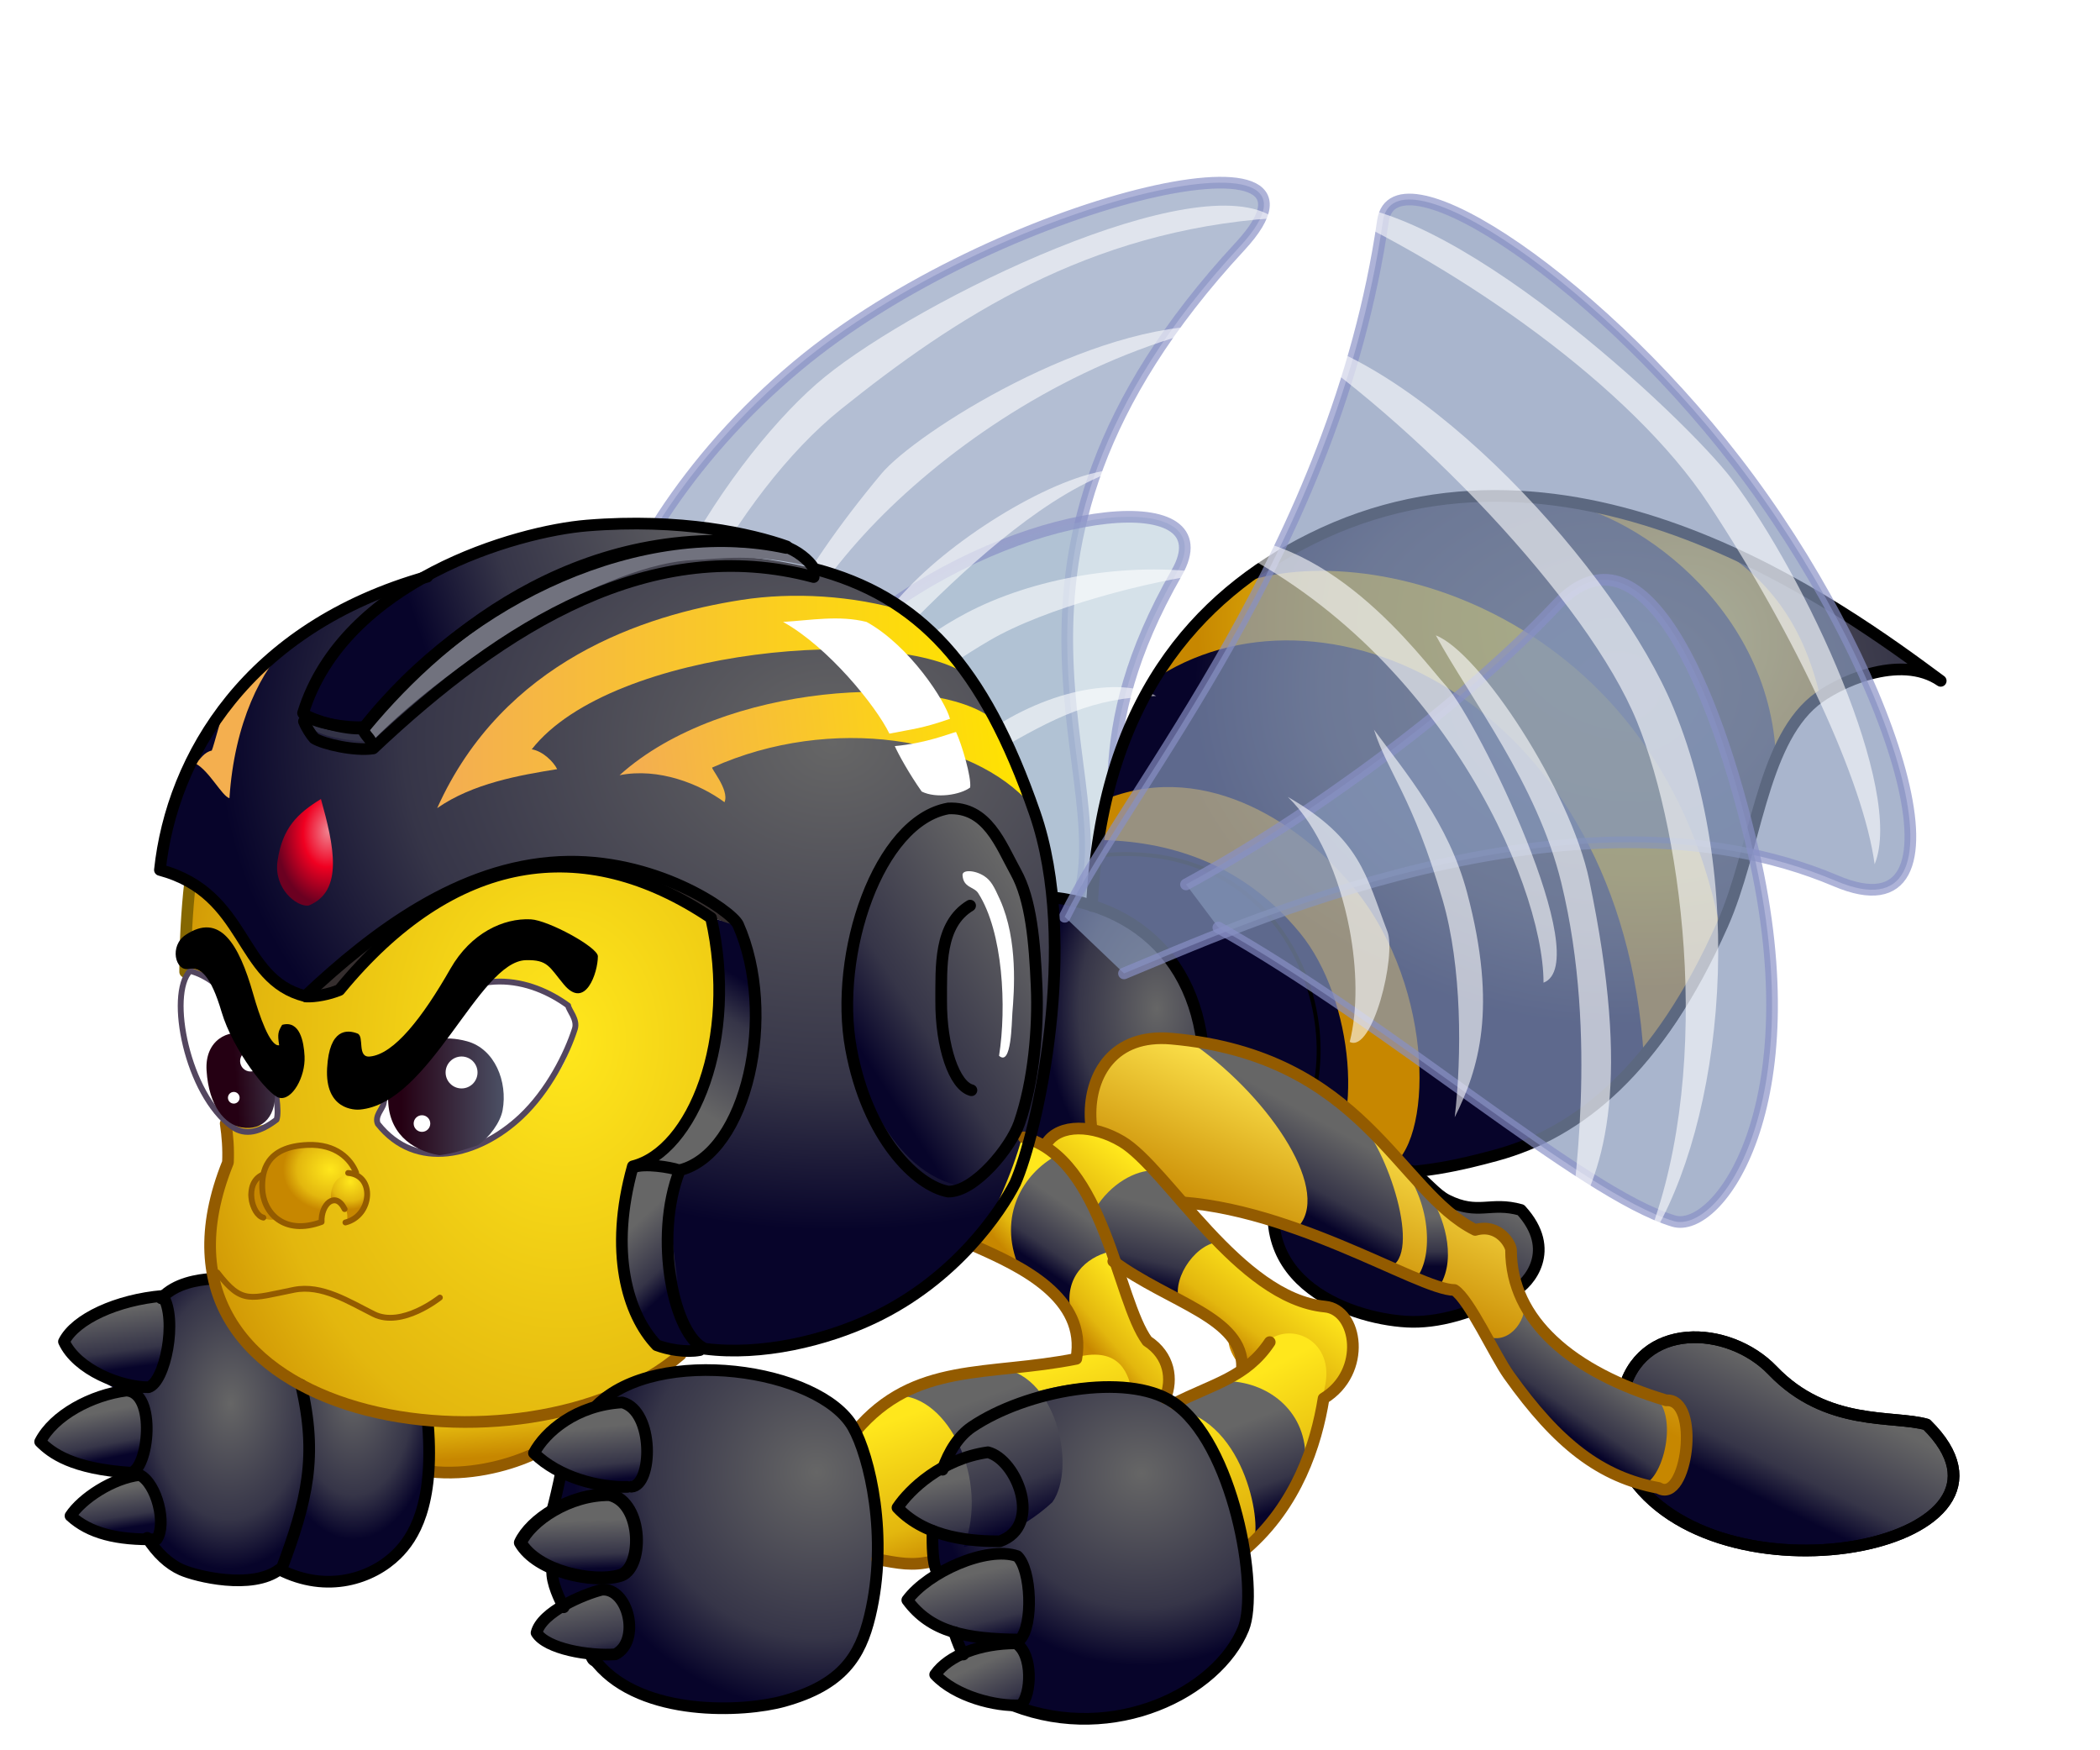 <?xml version="1.0" encoding="UTF-8" standalone="no"?>
<!-- Created with Inkscape (http://www.inkscape.org/) -->

<svg
   xmlns:dc="http://purl.org/dc/elements/1.1/"
   xmlns:cc="http://creativecommons.org/ns#"
   xmlns:rdf="http://www.w3.org/1999/02/22-rdf-syntax-ns#"
   xmlns:svg="http://www.w3.org/2000/svg"
   xmlns="http://www.w3.org/2000/svg"
   xmlns:xlink="http://www.w3.org/1999/xlink"
   xmlns:sodipodi="http://sodipodi.sourceforge.net/DTD/sodipodi-0.dtd"
   xmlns:inkscape="http://www.inkscape.org/namespaces/inkscape"
   width="540"
   height="450"
   viewBox="0 0 142.875 119.062"
   version="1.1"
   id="svg1773"
   inkscape:version="0.92.2 5c3e80d, 2017-08-06"
   sodipodi:docname="Con ong to vo.svg">
  <defs
     id="defs1767">
    <linearGradient
       gradientTransform="matrix(0.265,0,0,0.265,-855.563,352.958)"
       inkscape:collect="always"
       xlink:href="#linearGradient9392"
       id="linearGradient8866"
       x1="3265.865"
       y1="-279.491"
       x2="3267.398"
       y2="-269.213"
       gradientUnits="userSpaceOnUse" />
    <linearGradient
       id="linearGradient9392">
      <stop
         style="stop-color:#666666;stop-opacity:1;"
         offset="0"
         id="stop9388" />
      <stop
         id="stop11384"
         offset="0.7"
         style="stop-color:#363548;stop-opacity:1;" />
      <stop
         style="stop-color:#07042a;stop-opacity:1;"
         offset="1"
         id="stop9390" />
    </linearGradient>
    <linearGradient
       gradientTransform="matrix(0.265,0,0,0.265,-855.563,352.958)"
       inkscape:collect="always"
       xlink:href="#linearGradient9392"
       id="linearGradient8856"
       x1="3254.73"
       y1="-298.034"
       x2="3257.03"
       y2="-286.288"
       gradientUnits="userSpaceOnUse" />
    <linearGradient
       gradientTransform="matrix(0.265,0,0,0.265,-855.563,352.958)"
       inkscape:collect="always"
       xlink:href="#linearGradient9392"
       id="linearGradient8836"
       x1="3262.316"
       y1="-324.927"
       x2="3264.388"
       y2="-309.68"
       gradientUnits="userSpaceOnUse" />
    <radialGradient
       inkscape:collect="always"
       xlink:href="#linearGradient13346"
       id="radialGradient11692"
       cx="3324.15"
       cy="-355.063"
       fx="3324.15"
       fy="-355.063"
       r="4.932"
       gradientTransform="matrix(0.376,0.008,-0.008,0.382,-1228.88,367.348)"
       gradientUnits="userSpaceOnUse" />
    <linearGradient
       id="linearGradient13346">
      <stop
         id="stop11558"
         offset="0"
         style="stop-color:#ffe71c;stop-opacity:1;" />
      <stop
         style="stop-color:#e3b70e;stop-opacity:1;"
         offset="0.7"
         id="stop11563" />
      <stop
         id="stop11560"
         offset="1"
         style="stop-color:#c78700;stop-opacity:1;" />
    </linearGradient>
    <radialGradient
       inkscape:collect="always"
       xlink:href="#linearGradient13346"
       id="radialGradient11680"
       cx="3313.344"
       cy="-360.977"
       fx="3313.344"
       fy="-360.977"
       r="12.128"
       gradientTransform="matrix(0.265,0,0,0.233,-855.563,341.595)"
       gradientUnits="userSpaceOnUse" />
    <radialGradient
       inkscape:collect="always"
       xlink:href="#linearGradient13346"
       id="radialGradient11662"
       cx="3303.246"
       cy="1663.796"
       fx="3303.246"
       fy="1663.796"
       r="3.86"
       gradientTransform="matrix(0.265,0,0,0.416,-855.563,-434.435)"
       gradientUnits="userSpaceOnUse" />
    <linearGradient
       gradientTransform="matrix(0.265,0,0,0.265,-855.563,-181.404)"
       inkscape:collect="always"
       xlink:href="#linearGradient9392"
       id="linearGradient11482"
       x1="3696.784"
       y1="1713.785"
       x2="3683.133"
       y2="1741.819"
       gradientUnits="userSpaceOnUse" />
    <radialGradient
       inkscape:collect="always"
       xlink:href="#linearGradient9392"
       id="radialGradient11430"
       cx="3525.527"
       cy="1621.542"
       fx="3525.527"
       fy="1621.542"
       r="28.589"
       gradientTransform="matrix(0.265,0,0,0.413,-855.563,-423.145)"
       gradientUnits="userSpaceOnUse" />
    <radialGradient
       inkscape:collect="always"
       xlink:href="#linearGradient13346"
       id="radialGradient11392"
       cx="3642.2"
       cy="1520.542"
       fx="3642.2"
       fy="1520.542"
       r="71.885"
       gradientTransform="matrix(0.418,0.006,-0.005,0.349,-1403.405,-332.29)"
       gradientUnits="userSpaceOnUse" />
    <radialGradient
       inkscape:collect="always"
       xlink:href="#linearGradient13346-8"
       id="radialGradient11402"
       cx="3663.915"
       cy="1521.757"
       fx="3663.915"
       fy="1521.757"
       r="33.412"
       gradientTransform="matrix(0.454,0.003,-0.003,0.444,-1544.343,-465.172)"
       gradientUnits="userSpaceOnUse" />
    <linearGradient
       id="linearGradient13346-8">
      <stop
         style="stop-color:#ffe74f;stop-opacity:1;"
         offset="0"
         id="stop9363" />
      <stop
         style="stop-color:#c78700;stop-opacity:1;"
         offset="1"
         id="stop9365" />
    </linearGradient>
    <radialGradient
       inkscape:collect="always"
       xlink:href="#linearGradient13346"
       id="radialGradient11556"
       cx="3373.924"
       cy="-385.235"
       fx="3373.924"
       fy="-385.235"
       r="68.508"
       gradientTransform="matrix(0.438,0.009,-0.012,0.583,-1443.97,443.019)"
       gradientUnits="userSpaceOnUse" />
    <radialGradient
       inkscape:collect="always"
       xlink:href="#linearGradient9392"
       id="radialGradient11382"
       cx="3643.477"
       cy="1527.149"
       fx="3643.477"
       fy="1527.149"
       r="108.169"
       gradientTransform="matrix(0.265,0,0,0.211,-855.563,-97.514)"
       gradientUnits="userSpaceOnUse" />
    <radialGradient
       inkscape:collect="always"
       xlink:href="#linearGradient9392"
       id="radialGradient8703"
       cx="3293.832"
       cy="1720.063"
       fx="3293.832"
       fy="1720.063"
       r="23.023"
       gradientTransform="matrix(0.329,0.011,-0.016,0.489,-1040.447,-603.939)"
       gradientUnits="userSpaceOnUse" />
    <radialGradient
       inkscape:collect="always"
       xlink:href="#linearGradient9392"
       id="radialGradient8714"
       cx="3329.817"
       cy="-300.601"
       fx="3329.817"
       fy="-300.601"
       r="28.912"
       gradientTransform="matrix(0.201,0,0,0.344,-645.246,376.11)"
       gradientUnits="userSpaceOnUse" />
    <linearGradient
       gradientTransform="matrix(0.265,0,0,0.265,-855.563,352.958)"
       inkscape:collect="always"
       xlink:href="#linearGradient13346"
       id="linearGradient8724"
       x1="3361.269"
       y1="-315.922"
       x2="3363.462"
       y2="-287.196"
       gradientUnits="userSpaceOnUse" />
    <filter
       inkscape:collect="always"
       style="color-interpolation-filters:sRGB"
       id="filter8880"
       x="-0.225"
       width="1.45"
       y="-0.221"
       height="1.442">
      <feGaussianBlur
         inkscape:collect="always"
         stdDeviation="15.18"
         id="feGaussianBlur8882" />
    </filter>
    <linearGradient
       gradientTransform="matrix(0.265,0,0,0.265,-855.563,-181.404)"
       inkscape:collect="always"
       xlink:href="#linearGradient9392"
       id="linearGradient11346"
       x1="3415.987"
       y1="1487.064"
       x2="3334.685"
       y2="1513.984"
       gradientUnits="userSpaceOnUse" />
    <radialGradient
       inkscape:collect="always"
       xlink:href="#linearGradient13346-8"
       id="radialGradient11412"
       cx="3631.237"
       cy="1548.998"
       fx="3631.237"
       fy="1548.998"
       r="41.199"
       gradientTransform="matrix(0.656,0.009,-0.008,0.545,-2263.684,-653.186)"
       gradientUnits="userSpaceOnUse" />
    <linearGradient
       inkscape:collect="always"
       xlink:href="#linearGradient5628-6"
       id="linearGradient6762"
       x1="4045.378"
       y1="1634.003"
       x2="4067.199"
       y2="1632.753"
       gradientUnits="userSpaceOnUse"
       gradientTransform="matrix(0.265,0,0,0.265,-1055.955,-181.14)" />
    <linearGradient
       id="linearGradient5628-6">
      <stop
         style="stop-color:#250013;stop-opacity:1;"
         offset="0"
         id="stop5624-7" />
      <stop
         style="stop-color:#56667b;stop-opacity:1;"
         offset="1"
         id="stop5626-1" />
    </linearGradient>
    <linearGradient
       inkscape:collect="always"
       xlink:href="#linearGradient5628-6"
       id="linearGradient5670-7"
       gradientUnits="userSpaceOnUse"
       x1="4089.032"
       y1="1113.71"
       x2="4122.603"
       y2="1113.71"
       gradientTransform="matrix(0.265,0,0,0.265,-1056.311,-41.925)" />
    <linearGradient
       gradientTransform="matrix(0.265,0,0,0.265,-855.563,-181.404)"
       inkscape:collect="always"
       xlink:href="#linearGradient9392"
       id="linearGradient12518"
       x1="3601.632"
       y1="1668.414"
       x2="3601.677"
       y2="1681.046"
       gradientUnits="userSpaceOnUse" />
    <linearGradient
       gradientTransform="matrix(0.265,0,0,0.265,-855.563,-181.404)"
       inkscape:collect="always"
       xlink:href="#linearGradient9392"
       id="linearGradient11522"
       x1="3647.637"
       y1="1713.172"
       x2="3637.205"
       y2="1728.345"
       gradientUnits="userSpaceOnUse" />
    <linearGradient
       gradientTransform="matrix(0.265,0,0,0.265,-855.563,-181.404)"
       inkscape:collect="always"
       xlink:href="#linearGradient9392"
       id="linearGradient11512"
       x1="3601.384"
       y1="1662.51"
       x2="3590.361"
       y2="1682.333"
       gradientUnits="userSpaceOnUse" />
    <linearGradient
       gradientTransform="matrix(0.265,0,0,0.265,-855.563,-181.404)"
       inkscape:collect="always"
       xlink:href="#linearGradient13346-8"
       id="linearGradient11441"
       x1="3597.74"
       y1="1648.129"
       x2="3579.359"
       y2="1689.243"
       gradientUnits="userSpaceOnUse" />
    <filter
       inkscape:collect="always"
       style="color-interpolation-filters:sRGB"
       id="filter8880-9"
       x="-0.225"
       width="1.45"
       y="-0.221"
       height="1.442">
      <feGaussianBlur
         inkscape:collect="always"
         stdDeviation="15.18"
         id="feGaussianBlur8882-4" />
    </filter>
    <linearGradient
       gradientTransform="matrix(0.265,0,0,0.265,-855.563,-181.404)"
       inkscape:collect="always"
       xlink:href="#linearGradient9392"
       id="linearGradient11634"
       x1="3412.665"
       y1="1643.755"
       x2="3430.279"
       y2="1613.991"
       gradientUnits="userSpaceOnUse" />
    <linearGradient
       gradientTransform="matrix(0.265,0,0,0.265,-855.563,352.958)"
       inkscape:collect="always"
       xlink:href="#linearGradient9392"
       id="linearGradient11616"
       x1="3396.474"
       y1="-350.681"
       x2="3408.857"
       y2="-337.357"
       gradientUnits="userSpaceOnUse" />
    <linearGradient
       gradientTransform="matrix(0.265,0,0,0.265,-855.563,-181.404)"
       inkscape:collect="always"
       xlink:href="#linearGradient13346-4"
       id="linearGradient9374"
       x1="3392.941"
       y1="1550.619"
       x2="3488.321"
       y2="1540.585"
       gradientUnits="userSpaceOnUse" />
    <linearGradient
       id="linearGradient13346-4">
      <stop
         id="stop13348"
         offset="0"
         style="stop-color:#f4af4f;stop-opacity:1;" />
      <stop
         id="stop13350"
         offset="1"
         style="stop-color:#ffe300;stop-opacity:1;" />
    </linearGradient>
    <linearGradient
       gradientTransform="matrix(0.265,0,0,0.265,-855.563,-181.404)"
       inkscape:collect="always"
       xlink:href="#linearGradient13346-4"
       id="linearGradient9361"
       x1="3346.038"
       y1="1538.601"
       x2="3481.468"
       y2="1538.601"
       gradientUnits="userSpaceOnUse" />
    <radialGradient
       inkscape:collect="always"
       xlink:href="#linearGradient9346"
       id="radialGradient9350"
       cx="3312.381"
       cy="1576.231"
       fx="3312.381"
       fy="1576.231"
       r="7.183"
       gradientTransform="matrix(0.487,0.051,-0.073,0.694,-1475.671,-1028.412)"
       gradientUnits="userSpaceOnUse" />
    <linearGradient
       id="linearGradient9346">
      <stop
         style="stop-color:#f08894;stop-opacity:1;"
         offset="0"
         id="stop9342" />
      <stop
         id="stop9352"
         offset="0.5"
         style="stop-color:#f00021;stop-opacity:1;" />
      <stop
         style="stop-color:#6b0021;stop-opacity:1;"
         offset="1"
         id="stop9344" />
    </linearGradient>
    <linearGradient
       gradientTransform="matrix(0.265,0,0,0.265,-855.563,-181.404)"
       inkscape:collect="always"
       xlink:href="#linearGradient9392"
       id="linearGradient8636"
       x1="3499.755"
       y1="1599.241"
       x2="3452.108"
       y2="1629.831"
       gradientUnits="userSpaceOnUse" />
    <linearGradient
       gradientTransform="matrix(0.265,0,0,0.265,-855.563,-181.404)"
       inkscape:collect="always"
       xlink:href="#linearGradient9392"
       id="linearGradient9040"
       x1="3511.743"
       y1="1671.615"
       x2="3502.303"
       y2="1685.632"
       gradientUnits="userSpaceOnUse" />
    <linearGradient
       gradientTransform="matrix(0.265,0,0,0.265,-855.563,-181.404)"
       inkscape:collect="always"
       xlink:href="#linearGradient9392"
       id="linearGradient9030"
       x1="3483.426"
       y1="1713.772"
       x2="3495.096"
       y2="1745.831"
       gradientUnits="userSpaceOnUse" />
    <linearGradient
       gradientTransform="matrix(0.265,0,0,0.265,-855.563,-181.404)"
       inkscape:collect="always"
       xlink:href="#linearGradient9392"
       id="linearGradient9020"
       x1="3557.159"
       y1="1717.718"
       x2="3565.465"
       y2="1740.214"
       gradientUnits="userSpaceOnUse" />
    <linearGradient
       gradientTransform="matrix(0.265,0,0,0.265,-855.563,-181.404)"
       inkscape:collect="always"
       xlink:href="#linearGradient9392"
       id="linearGradient8783"
       x1="3485.139"
       y1="1780.959"
       x2="3491.446"
       y2="1794.664"
       gradientUnits="userSpaceOnUse" />
    <linearGradient
       gradientTransform="matrix(0.265,0,0,0.265,-855.563,-181.404)"
       inkscape:collect="always"
       xlink:href="#linearGradient9392"
       id="linearGradient8773"
       x1="3481.713"
       y1="1759.254"
       x2="3486.085"
       y2="1776.63"
       gradientUnits="userSpaceOnUse" />
    <linearGradient
       gradientTransform="matrix(0.265,0,0,0.265,-855.563,-181.404)"
       inkscape:collect="always"
       xlink:href="#linearGradient9392"
       id="linearGradient8762"
       x1="3483.671"
       y1="1733.962"
       x2="3487.164"
       y2="1751.338"
       gradientUnits="userSpaceOnUse" />
    <linearGradient
       gradientTransform="matrix(0.265,0,0,0.265,-855.563,-181.404)"
       inkscape:collect="always"
       xlink:href="#linearGradient9392"
       id="linearGradient37484"
       x1="3382.033"
       y1="1765.504"
       x2="3384.852"
       y2="1782.29"
       gradientUnits="userSpaceOnUse" />
    <radialGradient
       inkscape:collect="always"
       xlink:href="#linearGradient9392"
       id="radialGradient8625"
       cx="3527.73"
       cy="1740.764"
       fx="3527.73"
       fy="1740.764"
       r="41.59"
       gradientTransform="matrix(0.337,-0.003,0.003,0.314,-1116.41,-257.856)"
       gradientUnits="userSpaceOnUse" />
    <linearGradient
       gradientTransform="matrix(0.265,0,0,0.265,-855.563,-181.404)"
       inkscape:collect="always"
       xlink:href="#linearGradient13346"
       id="linearGradient8599"
       x1="3540.377"
       y1="1714.717"
       x2="3559.821"
       y2="1751.403"
       gradientUnits="userSpaceOnUse" />
    <linearGradient
       gradientTransform="matrix(0.265,0,0,0.265,-855.563,-181.404)"
       inkscape:collect="always"
       xlink:href="#linearGradient9392"
       id="linearGradient9050"
       x1="3530.163"
       y1="1666.682"
       x2="3525.318"
       y2="1686.063"
       gradientUnits="userSpaceOnUse" />
    <linearGradient
       gradientTransform="matrix(0.265,0,0,0.265,-855.563,-181.404)"
       inkscape:collect="always"
       xlink:href="#linearGradient13346"
       id="linearGradient37551"
       x1="3541.931"
       y1="1670.632"
       x2="3527.688"
       y2="1689.668"
       gradientUnits="userSpaceOnUse" />
    <linearGradient
       gradientTransform="matrix(0.265,0,0,0.265,-855.563,-181.404)"
       inkscape:collect="always"
       xlink:href="#linearGradient9392"
       id="linearGradient37476"
       x1="3381.177"
       y1="1746.208"
       x2="3381.639"
       y2="1758.668"
       gradientUnits="userSpaceOnUse" />
    <linearGradient
       gradientTransform="matrix(0.265,0,0,0.265,-855.563,-181.404)"
       inkscape:collect="always"
       xlink:href="#linearGradient9392"
       id="linearGradient37437"
       x1="3387.918"
       y1="1721.724"
       x2="3389.282"
       y2="1735.568"
       gradientUnits="userSpaceOnUse" />
    <radialGradient
       inkscape:collect="always"
       xlink:href="#linearGradient9392"
       id="radialGradient37413"
       cx="3433.979"
       cy="1735.229"
       fx="3433.979"
       fy="1735.229"
       r="42.148"
       gradientTransform="matrix(0.391,0.008,-0.007,0.384,-1274.979,-415.72)"
       gradientUnits="userSpaceOnUse" />
    <linearGradient
       gradientTransform="matrix(0.265,0,0,0.265,-855.563,-181.404)"
       inkscape:collect="always"
       xlink:href="#linearGradient13346"
       id="linearGradient37531"
       x1="3484.588"
       y1="1710.986"
       x2="3497.656"
       y2="1747.672"
       gradientUnits="userSpaceOnUse" />
    <linearGradient
       gradientTransform="matrix(0.265,0,0,0.265,-855.563,-181.404)"
       inkscape:collect="always"
       xlink:href="#linearGradient13346"
       id="linearGradient37541"
       x1="3514.751"
       y1="1680.955"
       x2="3500.552"
       y2="1693.191"
       gradientUnits="userSpaceOnUse" />
    <radialGradient
       inkscape:collect="always"
       xlink:href="#linearGradient9392"
       id="radialGradient9394"
       cx="3446.148"
       cy="1545.098"
       fx="3446.148"
       fy="1545.098"
       r="115.044"
       gradientTransform="matrix(0.363,0.004,-0.003,0.288,-1189.654,-230.292)"
       gradientUnits="userSpaceOnUse" />
    <linearGradient
       inkscape:collect="always"
       xlink:href="#linearGradient9392"
       id="linearGradient4388"
       x1="113.298"
       y1="254.257"
       x2="110.143"
       y2="260.399"
       gradientUnits="userSpaceOnUse"
       gradientTransform="translate(-15.025,3.78)" />
  </defs>
  <sodipodi:namedview
     id="base"
     pagecolor="#ffffff"
     bordercolor="#666666"
     borderopacity="1.0"
     inkscape:pageopacity="0.0"
     inkscape:pageshadow="2"
     inkscape:zoom="2.8"
     inkscape:cx="400.93205"
     inkscape:cy="104.46644"
     inkscape:document-units="mm"
     inkscape:current-layer="layer1"
     showgrid="false"
     inkscape:window-width="1440"
     inkscape:window-height="855"
     inkscape:window-x="99"
     inkscape:window-y="0"
     inkscape:window-maximized="0"
     inkscape:snap-nodes="false"
     inkscape:snap-others="false"
     units="px" />
  <g
     inkscape:label="Tô 0"
     inkscape:groupmode="layer"
     id="layer1"
     transform="translate(0,-177.937)">
    <path
       style="opacity:1;vector-effect:none;fill:#8495b7;fill-opacity:0.61;stroke:#8890c5;stroke-width:3;stroke-linecap:round;stroke-linejoin:round;stroke-miterlimit:4;stroke-dasharray:none;stroke-dashoffset:0;stroke-opacity:0.683;filter:url(#filter8880)"
       d="m 266.18,228.791 c 13.924,-31.958 -32.732,-88.715 42.592,-170.005 31.012,-33.468 -62.757,-11.805 -113.598,30.638 -57.302,47.836 -70.173,117.746 -29.912,109.198 41.285,-8.766 92.339,22.756 89.139,35.555"
       id="path8728"
       inkscape:connector-curvature="0"
       sodipodi:nodetypes="csssc"
       transform="matrix(0.265,0,0,0.265,2.538,179.122)" />
    <path
       style="opacity:1;vector-effect:none;fill:#ffffff;fill-opacity:0.59;stroke:none;stroke-width:0.265px;stroke-linecap:round;stroke-linejoin:round;stroke-miterlimit:4;stroke-dasharray:none;stroke-dashoffset:0;stroke-opacity:1"
       d="m 86.701,192.772 c -12.681,0.868 -21.707,6.765 -29.486,13.003 -7.129,5.717 -13.926,18.325 -14.102,26.922 -2.863,-9.806 6.892,-24.153 13.003,-29.12 6.495,-5.279 25.395,-14.489 30.585,-10.805 z"
       id="path9111"
       inkscape:connector-curvature="0"
       sodipodi:nodetypes="cscsc" />
    <path
       style="opacity:1;vector-effect:none;fill:#ffffff;fill-opacity:0.59;stroke:none;stroke-width:0.265px;stroke-linecap:round;stroke-linejoin:round;stroke-miterlimit:4;stroke-dasharray:none;stroke-dashoffset:0;stroke-opacity:1"
       d="m 82.855,200.097 c -8.463,1.973 -16.152,6.627 -21.794,11.904 -4.882,4.567 -9.519,11.051 -11.721,19.962 0.749,-7.741 4.902,-14.94 10.622,-21.794 2.313,-2.772 14.204,-10.33 22.893,-10.073 z"
       id="path9115"
       inkscape:connector-curvature="0"
       sodipodi:nodetypes="cscsc" />
    <path
       style="opacity:1;vector-effect:none;fill:#aec6d5;fill-opacity:0.527;stroke:#8890c5;stroke-width:3;stroke-linecap:round;stroke-linejoin:round;stroke-miterlimit:4;stroke-dasharray:none;stroke-dashoffset:0;stroke-opacity:0.683;filter:url(#filter8880)"
       d="m 3520.135,1586.025 c -9.341,-20.756 -28.549,-37.051 -26.43,-85.165 1.137,-25.826 -40.683,0.618 -61.903,41.877 -16.018,31.145 -33.827,94.085 -0.453,72.427 15.44,-10.02 45.492,-18.595 52.567,-11.52 15.722,15.287 32.488,-2.695 36.219,-17.62 z"
       id="path8937"
       inkscape:connector-curvature="0"
       transform="matrix(0.235,0.121,-0.121,0.235,-559.357,-558.54)"
       sodipodi:nodetypes="cssscc" />
    <path
       style="opacity:1;vector-effect:none;fill:#ffffff;fill-opacity:0.59;stroke:none;stroke-width:0.265px;stroke-linecap:round;stroke-linejoin:round;stroke-miterlimit:4;stroke-dasharray:none;stroke-dashoffset:0;stroke-opacity:1"
       d="m 76.065,209.871 c -4.666,1.581 -9.681,6.041 -13.727,10.101 -4.686,4.702 -5.601,7.637 -8.029,16.188 -0.187,-8.027 3.622,-14.17 7.511,-18.26 3.639,-3.827 10.558,-7.942 14.245,-8.029 z"
       id="path9132"
       inkscape:connector-curvature="0"
       sodipodi:nodetypes="cscsc" />
    <path
       style="opacity:1;vector-effect:none;fill:#ffffff;fill-opacity:0.59;stroke:none;stroke-width:0.265px;stroke-linecap:round;stroke-linejoin:round;stroke-miterlimit:4;stroke-dasharray:none;stroke-dashoffset:0;stroke-opacity:1"
       d="m 82.306,216.946 c -5.675,-0.838 -12.089,0.324 -16.597,2.715 -7.097,3.764 -11.922,10.949 -12.523,16.698 4.389,-7.132 7.315,-10.831 14.102,-14.834 3.82,-2.254 10.974,-4.096 15.018,-4.579 z"
       id="path9113"
       inkscape:connector-curvature="0"
       sodipodi:nodetypes="cscsc" />
    <path
       style="opacity:1;vector-effect:none;fill:url(#linearGradient8724);fill-opacity:1;stroke:none;stroke-width:0.265px;stroke-linecap:round;stroke-linejoin:round;stroke-miterlimit:4;stroke-dasharray:none;stroke-dashoffset:0;stroke-opacity:1"
       d="m 41.831,272.53 c -2.052,2.052 -3.011,5.436 -11.904,5.677 -1.42,0 -2.46,-0.454 -2.839,-3.938 0.641,-3.481 6.543,-5.128 12.545,-5.128 2.278,2e-5 3.609,2.329 2.198,3.388 z"
       id="path8716"
       inkscape:connector-curvature="0" />
    <path
       style="opacity:1;vector-effect:none;fill:url(#radialGradient8714);fill-opacity:1;stroke:none;stroke-width:0.265px;stroke-linecap:round;stroke-linejoin:round;stroke-miterlimit:4;stroke-dasharray:none;stroke-dashoffset:0;stroke-opacity:1"
       d="m 13.902,275.735 c 0.062,4.648 1.508,6.803 5.356,8.838 1.542,0.771 2.788,0.777 3.985,0.777 4.626,0 6.048,-4.848 5.952,-10.531 -0.109,-6.457 -2.232,-8.485 -7.784,-8.974 -5.565,-0.488 -7.593,3.584 -7.509,9.89 z"
       id="path8706"
       inkscape:connector-curvature="0"
       sodipodi:nodetypes="scsscs" />
    <path
       style="opacity:1;vector-effect:none;fill:url(#radialGradient8703);fill-opacity:1;stroke:none;stroke-width:0.265px;stroke-linecap:round;stroke-linejoin:round;stroke-miterlimit:4;stroke-dasharray:none;stroke-dashoffset:0;stroke-opacity:1"
       d="m 7.948,274.686 c 0.28,7.278 3.606,10.233 6.605,10.749 4.119,0.708 6.196,-1.657 6.346,-8.353 0.132,-5.894 -2.012,-12.304 -7.382,-12.108 -4.261,0.156 -5.648,7.646 -5.569,9.713 z"
       id="path8695"
       inkscape:connector-curvature="0"
       sodipodi:nodetypes="sssss" />
    <path
       style="opacity:1;vector-effect:none;fill:url(#radialGradient11382);fill-opacity:1;stroke:none;stroke-width:0.265px;stroke-linecap:round;stroke-linejoin:round;stroke-miterlimit:4;stroke-dasharray:none;stroke-dashoffset:0;stroke-opacity:1"
       d="m 74.252,239.138 c 0.971,-10.58 4.039,-17.27 11.267,-22.145 16.361,-11.035 32.681,-2.408 45.973,6.864 -4.419,-0.758 -5.228,0.283 -7.77,1.554 -5.674,4.427 -3.883,19.239 -14.634,27.325 -6.924,5.208 -16.823,6.767 -27.454,1.554"
       id="path11373"
       inkscape:connector-curvature="0"
       sodipodi:nodetypes="csccsc" />
    <path
       style="opacity:1;vector-effect:none;fill:#ffffff;fill-opacity:0.59;stroke:none;stroke-width:0.265px;stroke-linecap:round;stroke-linejoin:round;stroke-miterlimit:4;stroke-dasharray:none;stroke-dashoffset:0;stroke-opacity:1"
       d="m 78.655,225.282 c -4.423,0.148 -6.815,1.434 -10.878,3.756 -2.654,1.517 -5.668,5.369 -7.511,8.547 0.988,-3.693 1.301,-5.656 6.346,-9.454 4.344,-3.269 9.631,-4.214 12.044,-2.849 z"
       id="path9139"
       inkscape:connector-curvature="0"
       sodipodi:nodetypes="cscsc" />
    <path
       style="opacity:1;vector-effect:none;fill:url(#radialGradient11556);fill-opacity:1;stroke:none;stroke-width:0.265px;stroke-linecap:round;stroke-linejoin:round;stroke-miterlimit:4;stroke-dasharray:none;stroke-dashoffset:0;stroke-opacity:1"
       d="m 15.332,257.268 c -0.692,1.162 -0.953,3.873 -1.036,5.828 -0.204,4.81 4.933,10.063 13.986,11.267 6.156,0.818 14.217,-0.768 18.26,-4.662 -2.492,-1.024 -3.597,-3.208 -3.912,-4.963 -0.561,-3.134 -0.067,-5.486 0.447,-7.437 5.492,-2.324 6.335,-11.174 5.342,-16.835 -1.317,-1.116 -6.454,-3.657 -8.887,-3.628 -11.002,0.131 -14.728,6.753 -16.437,8.462 -0.812,0.21 -1.873,0.449 -2.346,0.417 -3.6,-0.957 -4.867,-6.562 -7.781,-7.711 -0.322,1.311 -0.439,4.409 -0.356,6.054 0.236,4.418 3.397,9.029 2.72,13.209 z"
       id="path1688"
       inkscape:connector-curvature="0"
       sodipodi:nodetypes="csscsccsccccc" />
    <path
       style="opacity:1;vector-effect:none;fill:#ffffff;fill-opacity:1;stroke:none;stroke-width:0.265px;stroke-linecap:round;stroke-linejoin:round;stroke-miterlimit:4;stroke-dasharray:none;stroke-dashoffset:0;stroke-opacity:1"
       d="m 25.692,254.549 c -0.057,-1.83 2.19,-6.784 3.61,-7.868 3.868,-2.951 6.651,-1.86 9.102,-0.53 0.32,0.174 0.5,1.207 0.816,1.346 -0.678,3.561 -1.732,3.81 -3.298,5.886 -1.344,1.782 -6.709,5.02 -10.231,1.165 z"
       id="path1683"
       inkscape:connector-curvature="0"
       sodipodi:nodetypes="csscsc" />
    <path
       style="opacity:1;vector-effect:none;fill:#ffffff;fill-opacity:1;stroke:none;stroke-width:0.265px;stroke-linecap:round;stroke-linejoin:round;stroke-miterlimit:4;stroke-dasharray:none;stroke-dashoffset:0;stroke-opacity:1"
       d="m 12.575,243.96 c -0.584,8.632 2.193,11.345 6.254,10.33 0.157,-4.801 -3.017,-9.401 -6.254,-10.33 z"
       id="path1686"
       inkscape:connector-curvature="0"
       sodipodi:nodetypes="ccc" />
    <path
       style="opacity:1;vector-effect:none;fill:url(#radialGradient11402);fill-opacity:1;stroke:none;stroke-width:0.265px;stroke-linecap:round;stroke-linejoin:round;stroke-miterlimit:4;stroke-dasharray:none;stroke-dashoffset:0;stroke-opacity:1"
       d="m 120.845,230.218 c -0.004,-11.19 -10.373,-17.844 -15.196,-18.133 3.95,-0.32 10.131,2.598 11.179,3.122 5.236,3.089 6.479,7.968 7.051,10.256 -1.379,1.308 -2.534,2.906 -3.033,4.756 z"
       id="path9306"
       inkscape:connector-curvature="0"
       sodipodi:nodetypes="ccccc" />
    <path
       style="opacity:1;vector-effect:none;fill:url(#radialGradient11392);fill-opacity:1;stroke:none;stroke-width:0.265px;stroke-linecap:round;stroke-linejoin:round;stroke-miterlimit:4;stroke-dasharray:none;stroke-dashoffset:0;stroke-opacity:1"
       d="m 83.461,218.011 c 8.456,-3.958 29.055,1 33.49,22.708 -0.908,2.973 -2.663,6.698 -5.114,9.142 -1.482,-23.992 -21.349,-33.186 -32.925,-25.958 1.075,-2.053 2.519,-3.925 4.549,-5.892 z"
       id="path9304"
       inkscape:connector-curvature="0"
       sodipodi:nodetypes="ccccc" />
    <path
       style="opacity:1;vector-effect:none;fill:url(#radialGradient11430);fill-opacity:1;stroke:none;stroke-width:0.265px;stroke-linecap:round;stroke-linejoin:round;stroke-miterlimit:4;stroke-dasharray:none;stroke-dashoffset:0;stroke-opacity:1"
       d="m 67.013,261.907 c 2.45,0.625 5.284,0.894 7.692,0.092 5.885,-1.962 6.589,-6.118 7.326,-9.065 0.395,-10.707 -5.519,-13.827 -10.164,-13.827 -0.007,4.574 -0.486,7.448 -0.733,12.362 -0.148,2.95 -2.224,7.651 -4.121,10.439 z"
       id="path11421"
       inkscape:connector-curvature="0"
       sodipodi:nodetypes="ccccsc" />
    <path
       sodipodi:nodetypes="ccsc"
       inkscape:connector-curvature="0"
       id="path11471"
       d="m 111.113,278.534 c 6.372,8.877 28.213,4.419 19.964,-3.697 -2.26,-0.647 -6.785,0.183 -10.472,-3.668 -2.997,-3.13 -9.109,-3.406 -10.208,1.635"
       style="opacity:1;vector-effect:none;fill:url(#linearGradient11482);fill-opacity:1;stroke:#000000;stroke-width:0.794;stroke-linecap:round;stroke-linejoin:round;stroke-miterlimit:4;stroke-dasharray:none;stroke-dashoffset:0;stroke-opacity:1" />
    <path
       style="opacity:1;vector-effect:none;fill:url(#radialGradient11662);fill-opacity:1;stroke:none;stroke-width:0.265px;stroke-linecap:round;stroke-linejoin:round;stroke-miterlimit:4;stroke-dasharray:none;stroke-dashoffset:0;stroke-opacity:1"
       d="m 17.794,257.695 c -1.784,1.254 -0.651,3.608 1.145,3.159 -1.267,-0.744 -0.683,-2.235 -1.145,-3.159 z"
       id="path11651"
       inkscape:connector-curvature="0" />
    <path
       style="opacity:1;vector-effect:none;fill:url(#radialGradient11680);fill-opacity:1;stroke:none;stroke-width:0.265px;stroke-linecap:round;stroke-linejoin:round;stroke-miterlimit:4;stroke-dasharray:none;stroke-dashoffset:0;stroke-opacity:1"
       d="m 24.112,257.466 c -0.471,-2.387 -5.106,-2.013 -5.815,-0.595 -0.559,1.118 -0.641,2.253 -0.549,2.518 0.752,2.173 2.873,1.926 3.983,1.648 0.105,-1.316 1.177,-1.331 1.74,-1.19 0.758,-0.286 0.844,-1.365 0.641,-2.381 z"
       id="path11664"
       inkscape:connector-curvature="0"
       sodipodi:nodetypes="cssccc" />
    <path
       style="opacity:1;vector-effect:none;fill:url(#radialGradient11692);fill-opacity:1;stroke:none;stroke-width:0.265px;stroke-linecap:round;stroke-linejoin:round;stroke-miterlimit:4;stroke-dasharray:none;stroke-dashoffset:0;stroke-opacity:1"
       d="m 22.51,259.435 c -0.021,-2.275 2.61,-1.832 2.61,-0.229 -0.03,1.061 -0.532,1.724 -1.511,1.969 0.078,-0.735 0.039,-1.455 -1.099,-1.74 z"
       id="path11682"
       inkscape:connector-curvature="0" />
    <path
       style="opacity:1;vector-effect:none;fill:none;fill-opacity:1;stroke:#000000;stroke-width:0.794;stroke-linecap:round;stroke-linejoin:round;stroke-miterlimit:4;stroke-dasharray:none;stroke-dashoffset:0;stroke-opacity:1"
       d="m 20.481,272.143 c 1.155,4.857 0.412,7.887 -1.322,12.515"
       id="path37398"
       inkscape:connector-curvature="0"
       sodipodi:nodetypes="cc" />
    <path
       style="opacity:1;vector-effect:none;fill:url(#linearGradient8836);fill-opacity:1;stroke:none;stroke-width:0.265px;stroke-linecap:round;stroke-linejoin:round;stroke-miterlimit:4;stroke-dasharray:none;stroke-dashoffset:0;stroke-opacity:1"
       d="m 4.289,269.118 c 1.222,-1.352 5.39,-3.082 6.669,-2.914 0.565,1.934 0.803,4.365 -0.68,6.119 -1.531,1.668 -5.395,-1.842 -5.989,-3.205 z"
       id="path8823"
       inkscape:connector-curvature="0"
       sodipodi:nodetypes="cccc" />
    <path
       style="opacity:1;vector-effect:none;fill:none;fill-opacity:1;stroke:#000000;stroke-width:0.265px;stroke-linecap:round;stroke-linejoin:round;stroke-miterlimit:4;stroke-dasharray:none;stroke-dashoffset:0;stroke-opacity:1"
       d="m 2.671,275.852 c 2.151,-2.52 3.546,-2.706 6.313,-3.464 1.191,1.026 0.915,4.697 0.291,5.471 -1.64,0.365 -5.293,-0.645 -6.605,-2.007 z"
       id="path8846"
       inkscape:connector-curvature="0"
       sodipodi:nodetypes="cccc" />
    <path
       style="opacity:1;vector-effect:none;fill:url(#linearGradient8856);fill-opacity:1;stroke:none;stroke-width:0.265px;stroke-linecap:round;stroke-linejoin:round;stroke-miterlimit:4;stroke-dasharray:none;stroke-dashoffset:0;stroke-opacity:1"
       d="m 2.768,275.884 c 1.452,-2.286 4.084,-3.303 6.378,-3.335 0.493,0.875 0.872,4.891 0.259,5.374 -2.058,-0.297 -5.568,-0.196 -6.637,-2.04 z"
       id="path8848"
       inkscape:connector-curvature="0"
       sodipodi:nodetypes="cccc" />
    <path
       style="opacity:1;vector-effect:none;fill:url(#linearGradient8866);fill-opacity:1;stroke:none;stroke-width:0.265px;stroke-linecap:round;stroke-linejoin:round;stroke-miterlimit:4;stroke-dasharray:none;stroke-dashoffset:0;stroke-opacity:1"
       d="m 5.034,280.935 c 0.556,-0.725 3.399,-2.46 4.662,-2.46 0.971,0.648 1.291,2.922 0.874,4.047 -1.944,0.269 -4.268,-0.269 -5.536,-1.586 z"
       id="path8858"
       inkscape:connector-curvature="0"
       sodipodi:nodetypes="cccc" />
    <path
       style="display:inline;opacity:1;vector-effect:none;fill:url(#radialGradient11412);fill-opacity:1;stroke:none;stroke-width:0.265px;stroke-linecap:round;stroke-linejoin:round;stroke-miterlimit:4;stroke-dasharray:none;stroke-dashoffset:0;stroke-opacity:1"
       d="m 94.454,257.398 c 3.021,-1.511 3.29,-12.09 -2.292,-19.005 -3.34,-4.137 -9.928,-8.824 -16.874,-6.118 -0.363,1.151 -0.38,1.79 -0.583,2.803 4.637,0.045 9.755,1.47 13.736,6.318 3.762,4.582 4.351,13.561 1.465,16.025 2.009,-0.3 3.167,0.051 4.548,-0.023 z"
       id="path9318"
       inkscape:connector-curvature="0"
       sodipodi:nodetypes="csccsccc" />
    <path
       sodipodi:nodetypes="cscssc"
       inkscape:connector-curvature="0"
       id="path4379"
       d="m 95.161,257.386 c 1.292,0.318 2.488,1.789 3.302,2.195 2.117,1.054 3.023,0.167 5.103,0.756 2.51,2.741 0.413,4.901 -0.472,5.386 -2.872,1.574 -5.315,2.235 -7.385,2.118 -4.052,-0.229 -11.312,-2.942 -8.112,-10.623"
       style="display:inline;opacity:1;vector-effect:none;fill:url(#linearGradient4388);fill-opacity:1;stroke:none;stroke-width:0.794;stroke-linecap:round;stroke-linejoin:round;stroke-miterlimit:4;stroke-dasharray:none;stroke-dashoffset:0;stroke-opacity:1" />
  </g>
  <g
     inkscape:groupmode="layer"
     id="layer2"
     inkscape:label="Nét 0"
     style="display:inline"
     transform="translate(0,-177.937)">
    <path
       style="display:inline;opacity:1;vector-effect:none;fill:none;fill-opacity:1;stroke:#000000;stroke-width:0.794;stroke-linecap:round;stroke-linejoin:round;stroke-miterlimit:4;stroke-dasharray:none;stroke-dashoffset:0;stroke-opacity:1"
       d="m 96.011,257.575 c 1.009,0.696 1.638,1.6 2.452,2.006 2.117,1.054 2.928,0.072 5.008,0.661 2.51,2.741 0.508,4.995 -0.378,5.481 -2.872,1.574 -5.315,2.235 -7.385,2.118 -4.052,-0.229 -11.501,-2.942 -8.301,-10.906"
       id="path4373"
       inkscape:connector-curvature="0"
       sodipodi:nodetypes="cscssc" />
    <path
       style="display:inline;opacity:1;vector-effect:none;fill:none;fill-opacity:1;stroke:#000000;stroke-width:0.794;stroke-linecap:round;stroke-linejoin:round;stroke-miterlimit:4;stroke-dasharray:none;stroke-dashoffset:0;stroke-opacity:1"
       d="m 10.972,266.257 c 0.983,-1.07 2.558,-1.256 3.388,-1.328"
       id="path8814"
       inkscape:connector-curvature="0"
       sodipodi:nodetypes="cc" />
    <path
       style="display:inline;opacity:1;vector-effect:none;fill:none;fill-opacity:1;stroke:#935b00;stroke-width:0.794;stroke-linecap:round;stroke-linejoin:round;stroke-miterlimit:4;stroke-dasharray:none;stroke-dashoffset:0;stroke-opacity:1"
       d="m 29.251,278.037 c 2.597,0.298 5.185,-0.378 6.799,-1.085"
       id="path8660"
       inkscape:connector-curvature="0"
       sodipodi:nodetypes="cc" />
    <path
       style="display:inline;opacity:1;vector-effect:none;fill:none;fill-opacity:1;stroke:#000000;stroke-width:0.794;stroke-linecap:round;stroke-linejoin:round;stroke-miterlimit:4;stroke-dasharray:none;stroke-dashoffset:0;stroke-opacity:1"
       d="m 29.121,274.88 c 0.431,5.467 -1.009,7.674 -2.133,8.784 -1.647,1.628 -4.71,2.698 -7.98,1.033 -1.863,1.413 -5.676,0.461 -6.657,0.024 -0.881,-0.392 -1.676,-1.15 -2.332,-2.171"
       id="path9260"
       inkscape:connector-curvature="0"
       sodipodi:nodetypes="cscsc" />
    <path
       style="display:inline;opacity:1;vector-effect:none;fill:none;fill-opacity:1;stroke:#000000;stroke-width:0.794;stroke-linecap:round;stroke-linejoin:round;stroke-miterlimit:4;stroke-dasharray:none;stroke-dashoffset:0;stroke-opacity:1"
       d="m 111.113,278.534 c 6.372,8.877 28.213,4.419 19.964,-3.697 -2.26,-0.647 -6.785,0.183 -10.472,-3.668 -2.997,-3.13 -9.109,-3.406 -10.208,1.635"
       id="path9276"
       inkscape:connector-curvature="0"
       sodipodi:nodetypes="ccsc" />
    <path
       sodipodi:nodetypes="ccc"
       inkscape:connector-curvature="0"
       id="path9401"
       d="m 15.355,254.36 c 0.132,0.865 0.195,1.75 0.154,2.65 -7.331,18.115 20.486,21.951 30.795,13.076"
       style="display:inline;opacity:1;vector-effect:none;fill:none;fill-opacity:1;stroke:#935b00;stroke-width:0.794;stroke-linecap:round;stroke-linejoin:round;stroke-miterlimit:4;stroke-dasharray:none;stroke-dashoffset:0;stroke-opacity:1" />
    <path
       style="display:inline;opacity:1;vector-effect:none;fill:none;fill-opacity:1;stroke:#856700;stroke-width:0.794;stroke-linecap:round;stroke-linejoin:round;stroke-miterlimit:4;stroke-dasharray:none;stroke-dashoffset:0;stroke-opacity:1"
       d="m 12.927,238.017 c -0.211,1.887 -0.329,4.034 -0.329,6.029"
       id="path5652-8"
       inkscape:connector-curvature="0"
       sodipodi:nodetypes="cc" />
    <path
       style="display:inline;opacity:1;vector-effect:none;fill:none;fill-opacity:1;stroke:none;stroke-width:0.265px;stroke-linecap:round;stroke-linejoin:round;stroke-miterlimit:4;stroke-dasharray:none;stroke-dashoffset:0;stroke-opacity:1"
       d="m 25.563,213.619 c -6.902,17.582 -5.793,51.469 -0.794,64.029"
       id="path5654-1"
       inkscape:connector-curvature="0"
       sodipodi:nodetypes="cc" />
    <path
       style="display:inline;opacity:1;vector-effect:none;fill:none;fill-opacity:1;stroke:none;stroke-width:0.265px;stroke-linecap:round;stroke-linejoin:round;stroke-miterlimit:4;stroke-dasharray:none;stroke-dashoffset:0;stroke-opacity:1"
       d="m 7.042,244.046 c 4.509,10.533 29.996,8.724 38.1,2.646"
       id="path5656-8"
       inkscape:connector-curvature="0"
       sodipodi:nodetypes="cc" />
    <path
       sodipodi:nodetypes="csscssc"
       inkscape:connector-curvature="0"
       id="path5660-5"
       d="m 25.706,254.39 c -0.236,-0.532 0.321,-1.021 0.388,-1.371 0.419,-2.182 1.143,-4.017 2.394,-5.474 3.548,-4.135 7.66,-3.036 10.168,-1.203 0.021,0.291 0.658,0.941 0.456,1.581 -0.529,1.673 -1.796,4.218 -3.668,5.977 -2.909,2.733 -7.147,3.764 -9.737,0.49 z"
       style="display:inline;opacity:1;vector-effect:none;fill:none;fill-opacity:1;stroke:#53465f;stroke-width:0.397;stroke-linecap:round;stroke-linejoin:round;stroke-miterlimit:4;stroke-dasharray:none;stroke-dashoffset:0;stroke-opacity:1" />
    <path
       sodipodi:nodetypes="ccsssc"
       inkscape:connector-curvature="0"
       id="path5662-3"
       d="m 29.896,256.52 c 1.027,-0.13 1.605,-0.359 2.598,-0.671 0.797,-0.528 1.55,-1.561 1.702,-2.393 0.354,-1.931 -0.528,-4.17 -2.418,-4.686 -3.128,-0.854 -5.341,1.263 -5.372,3.827 -0.028,2.331 1.526,3.583 3.489,3.923 z"
       style="display:inline;opacity:1;vector-effect:none;fill:url(#linearGradient5670-7);fill-opacity:1;stroke:none;stroke-width:0.265px;stroke-linecap:round;stroke-linejoin:round;stroke-miterlimit:4;stroke-dasharray:none;stroke-dashoffset:0;stroke-opacity:1" />
    <circle
       r="1.086"
       cy="250.891"
       cx="31.403"
       id="circle5666-9"
       style="display:inline;opacity:1;vector-effect:none;fill:#ffffff;fill-opacity:1;stroke:none;stroke-width:0.265px;stroke-linecap:round;stroke-linejoin:round;stroke-miterlimit:4;stroke-dasharray:none;stroke-dashoffset:0;stroke-opacity:1;marker:none" />
    <circle
       r="0.565"
       cy="254.366"
       cx="28.709"
       id="circle5668-3"
       style="display:inline;opacity:1;vector-effect:none;fill:#ffffff;fill-opacity:1;stroke:none;stroke-width:0.265px;stroke-linecap:round;stroke-linejoin:round;stroke-miterlimit:4;stroke-dasharray:none;stroke-dashoffset:0;stroke-opacity:1;marker:none" />
    <path
       style="display:inline;opacity:1;vector-effect:none;fill:none;fill-opacity:1;stroke:#935b00;stroke-width:0.397;stroke-linecap:round;stroke-linejoin:round;stroke-miterlimit:4;stroke-dasharray:none;stroke-dashoffset:0;stroke-opacity:1"
       d="m 24.229,257.707 c -0.369,-0.932 -1.367,-1.958 -3.283,-1.888 -2.893,0.106 -3.126,1.871 -3.104,2.92 0.035,1.674 1.466,3.275 4.039,2.319 -0.061,-1.16 0.924,-2.155 1.565,-0.873"
       id="path5672-9"
       inkscape:connector-curvature="0"
       sodipodi:nodetypes="csscc" />
    <path
       style="display:inline;opacity:1;vector-effect:none;fill:none;fill-opacity:1;stroke:#935b00;stroke-width:0.397;stroke-linecap:round;stroke-linejoin:round;stroke-miterlimit:4;stroke-dasharray:none;stroke-dashoffset:0;stroke-opacity:1"
       d="m 23.688,257.727 c 1.861,0.155 1.641,2.911 -0.187,3.368"
       id="path5674-1"
       inkscape:connector-curvature="0" />
    <path
       style="display:inline;opacity:1;vector-effect:none;fill:none;fill-opacity:1;stroke:#53465f;stroke-width:0.397;stroke-linecap:round;stroke-linejoin:round;stroke-miterlimit:4;stroke-dasharray:none;stroke-dashoffset:0;stroke-opacity:1"
       d="m 12.929,243.98 c 2.36,0.617 4.299,3.486 5.49,6.879 0.333,0.948 0.595,2.7 0.397,3.241 -1.092,0.84 -2.127,1.124 -3.012,0.486 -3.065,-2.207 -4.409,-8.982 -2.875,-10.607 z"
       id="path5676-0"
       inkscape:connector-curvature="0"
       sodipodi:nodetypes="cscsc" />
    <path
       style="display:inline;opacity:1;vector-effect:none;fill:url(#linearGradient6762);fill-opacity:1;stroke:none;stroke-width:0.265px;stroke-linecap:round;stroke-linejoin:round;stroke-miterlimit:4;stroke-dasharray:none;stroke-dashoffset:0;stroke-opacity:1"
       d="m 16.435,254.629 c -1.102,-0.196 -2.226,-1.398 -2.381,-3.87 -0.131,-2.085 1.51,-2.854 2.731,-2.458 1.202,0.39 1.701,1.84 1.899,3.615 0.212,1.904 -0.785,2.972 -2.249,2.712 z"
       id="path5678-4"
       inkscape:connector-curvature="0"
       sodipodi:nodetypes="sssss" />
    <path
       style="display:inline;opacity:1;vector-effect:none;fill:none;fill-opacity:1;stroke:#935b00;stroke-width:0.397;stroke-linecap:round;stroke-linejoin:round;stroke-miterlimit:4;stroke-dasharray:none;stroke-dashoffset:0;stroke-opacity:1"
       d="m 29.928,266.205 c -0.019,0.01 -2.59,2.078 -4.498,1.124 -1.701,-0.85 -3.534,-2.029 -5.424,-1.654 -3.004,0.597 -3.529,1.029 -5.22,-1.179"
       id="path5680-9"
       inkscape:connector-curvature="0"
       sodipodi:nodetypes="cssc" />
    <circle
       style="display:inline;opacity:1;vector-effect:none;fill:#ffffff;fill-opacity:1;stroke:none;stroke-width:0.265px;stroke-linecap:round;stroke-linejoin:round;stroke-miterlimit:4;stroke-dasharray:none;stroke-dashoffset:0;stroke-opacity:1;marker:none"
       id="path6764"
       cx="17.046"
       cy="250.115"
       r="0.711" />
    <circle
       style="display:inline;opacity:1;vector-effect:none;fill:#ffffff;fill-opacity:1;stroke:none;stroke-width:0.265px;stroke-linecap:round;stroke-linejoin:round;stroke-miterlimit:4;stroke-dasharray:none;stroke-dashoffset:0;stroke-opacity:1;marker:none"
       id="path6766"
       cx="15.905"
       cy="252.612"
       r="0.397" />
    <path
       style="display:inline;opacity:1;vector-effect:none;fill:#000000;fill-opacity:1;stroke:none;stroke-width:0.265px;stroke-linecap:round;stroke-linejoin:round;stroke-miterlimit:4;stroke-dasharray:none;stroke-dashoffset:0;stroke-opacity:1"
       d="m 22.256,250.58 c -0.163,2.88 1.918,2.863 2.216,2.837 4.796,-0.415 8.089,-10.088 11.31,-10.165 1.501,-0.036 1.581,0.456 2.58,1.654 1.462,1.754 2.315,-0.801 2.315,-1.918 0,-0.619 -3.372,-2.452 -4.564,-2.514 -1.861,-0.096 -4.08,0.932 -5.465,3.356 -1.917,3.354 -3.849,5.83 -5.49,5.977 -0.888,0.079 -0.349,-1.377 -0.837,-1.566 -0.704,-0.273 -1.912,-0.348 -2.064,2.339 z"
       id="path6768"
       inkscape:connector-curvature="0"
       sodipodi:nodetypes="ssssssssss" />
    <path
       style="display:inline;opacity:1;vector-effect:none;fill:#000000;fill-opacity:1;stroke:none;stroke-width:0.265px;stroke-linecap:round;stroke-linejoin:round;stroke-miterlimit:4;stroke-dasharray:none;stroke-dashoffset:0;stroke-opacity:1"
       d="m 12.631,241.532 c -1.128,0.746 -0.704,2.493 0.198,2.315 0.8,-0.158 1.508,0.433 2.248,2.931 0.763,2.576 3.152,5.648 3.919,5.835 0.873,0.213 1.792,-1.42 1.725,-2.823 -0.047,-0.978 -0.319,-2.473 -1.525,-2.138 -0.277,0.462 -0.323,0.616 -0.203,1.388 -0.624,0.119 -1.363,-2.065 -1.765,-3.48 -0.989,-3.48 -2.291,-5.555 -4.597,-4.029 z"
       id="path6770"
       inkscape:connector-curvature="0"
       sodipodi:nodetypes="sssssccss" />
    <path
       style="display:inline;opacity:1;vector-effect:none;fill:none;fill-opacity:1;stroke:#000000;stroke-width:0.794;stroke-linecap:round;stroke-linejoin:round;stroke-miterlimit:4;stroke-dasharray:none;stroke-dashoffset:0;stroke-opacity:1"
       d="m 63.476,261.054 c 8.205,3.098 16.914,1.045 18.187,-6.969 1.368,-8.616 -2.729,-14.25 -9.986,-15.101"
       id="path6772"
       inkscape:connector-curvature="0"
       sodipodi:nodetypes="csc" />
    <path
       style="display:inline;opacity:1;vector-effect:none;fill:none;fill-opacity:1;stroke:#000000;stroke-width:0.794;stroke-linecap:round;stroke-linejoin:round;stroke-miterlimit:4;stroke-dasharray:none;stroke-dashoffset:0;stroke-opacity:1"
       d="m 74.292,239.563 c 0.638,-13.837 7.063,-21.063 14.925,-24.972 17.801,-8.852 36.223,4.779 42.821,9.66 -2.788,-1.919 -7.138,0.174 -8.597,1.375 -3.608,2.97 -3.998,10.132 -6.258,15.218 -4.351,9.786 -9.744,14.14 -15.382,15.675 -4.668,1.271 -10.649,2.522 -20.119,-1.567"
       id="path6778"
       inkscape:connector-curvature="0"
       sodipodi:nodetypes="cscscsc" />
    <path
       style="display:inline;opacity:1;vector-effect:none;fill:none;fill-opacity:1;stroke:#000000;stroke-width:0.794;stroke-linecap:round;stroke-linejoin:round;stroke-miterlimit:4;stroke-dasharray:none;stroke-dashoffset:0;stroke-opacity:1"
       d="m 9.505,278.271 c -1.854,0.22 -3.923,1.597 -4.709,2.78 1.275,1.172 3.144,1.661 5.864,1.593 0.698,-1.009 0.011,-3.79 -1.155,-4.373 z"
       id="path9262"
       inkscape:connector-curvature="0"
       sodipodi:nodetypes="cccc" />
    <path
       style="display:inline;opacity:1;vector-effect:none;fill:none;fill-opacity:1;stroke:#000000;stroke-width:0.794;stroke-linecap:round;stroke-linejoin:round;stroke-miterlimit:4;stroke-dasharray:none;stroke-dashoffset:0;stroke-opacity:1"
       d="m 4.352,269.199 c 0.776,-1.548 3.628,-2.845 6.724,-3.109 1.019,1.582 0.156,5.883 -0.976,6.214 -1.884,0 -4.872,-1.185 -5.748,-3.105 z"
       id="path9264"
       inkscape:connector-curvature="0"
       sodipodi:nodetypes="cccc" />
    <path
       style="display:inline;opacity:1;vector-effect:none;fill:none;fill-opacity:1;stroke:#000000;stroke-width:0.265px;stroke-linecap:round;stroke-linejoin:round;stroke-miterlimit:4;stroke-dasharray:none;stroke-dashoffset:0;stroke-opacity:1"
       d="m 74.511,236.16 c 14.428,-1.718 18.415,14.479 12.691,20.202"
       id="path9320"
       inkscape:connector-curvature="0" />
    <path
       style="display:inline;opacity:1;vector-effect:none;fill:none;fill-opacity:1;stroke:#935b00;stroke-width:0.397;stroke-linecap:round;stroke-linejoin:round;stroke-miterlimit:4;stroke-dasharray:none;stroke-dashoffset:0;stroke-opacity:1"
       d="m 17.919,260.765 c -0.776,-0.169 -1.35,-2.317 -0.065,-2.914"
       id="path9417"
       inkscape:connector-curvature="0"
       sodipodi:nodetypes="cc" />
    <path
       style="display:inline;opacity:1;vector-effect:none;fill:none;fill-opacity:1;stroke:#000000;stroke-width:0.794;stroke-linecap:round;stroke-linejoin:round;stroke-miterlimit:4;stroke-dasharray:none;stroke-dashoffset:0;stroke-opacity:1"
       d="m 8.866,278.116 c -3.969,-0.269 -5.361,-1.332 -6.135,-2.106 0.92,-1.802 3.506,-3.179 5.861,-3.48 2.105,0.096 1.509,5.46 0.275,5.586 z"
       id="path37160"
       inkscape:connector-curvature="0"
       sodipodi:nodetypes="cccc" />
  </g>
  <g
     inkscape:groupmode="layer"
     id="layer3"
     inkscape:label="Tô 1"
     transform="translate(0,-177.937)">
    <path
       sodipodi:nodetypes="sscsscscs"
       inkscape:connector-curvature="0"
       id="path11432"
       d="m 112.843,279.154 c -3.842,-1.139 -6.845,-2.974 -10.193,-7.676 -0.956,-1.343 -2.688,-5.155 -3.699,-5.79 -2.437,0 -11.634,-6.079 -20.076,-6.017 -5.695,0.042 -7.053,-11.78 0.816,-11.08 13.11,1.166 15.404,10.375 20.676,13.01 1.639,-0.465 2.438,1.032 2.438,1.374 0,4.778 4.121,8.289 10.556,10.221 2.417,0.86 0.887,6.374 -0.518,5.957 z"
       style="display:inline;opacity:1;vector-effect:none;fill:url(#linearGradient11441);fill-opacity:1;stroke:none;stroke-width:0.794;stroke-linecap:round;stroke-linejoin:round;stroke-miterlimit:4;stroke-dasharray:none;stroke-dashoffset:0;stroke-opacity:1" />
    <path
       style="display:inline;opacity:1;vector-effect:none;fill:url(#linearGradient11512);fill-opacity:1;stroke:none;stroke-width:0.265px;stroke-linecap:round;stroke-linejoin:round;stroke-miterlimit:4;stroke-dasharray:none;stroke-dashoffset:0;stroke-opacity:1"
       d="m 80.933,248.771 c 5.105,3.453 9.617,9.885 7.481,12.514 2.179,1.27 4.699,1.966 6.312,2.773 1.972,-1.239 -0.514,-8.487 -2.63,-10.302 -2.843,-1.889 -5.591,-4.531 -11.164,-4.986 z"
       id="path11504"
       inkscape:connector-curvature="0"
       sodipodi:nodetypes="ccccc" />
    <path
       style="display:inline;opacity:1;vector-effect:none;fill:url(#linearGradient11522);fill-opacity:1;stroke:none;stroke-width:0.265px;stroke-linecap:round;stroke-linejoin:round;stroke-miterlimit:4;stroke-dasharray:none;stroke-dashoffset:0;stroke-opacity:1"
       d="m 103.732,266.374 c 0.177,1.585 -1.27,3.12 -2.633,2.42 1.02,3.347 6.556,8.694 10.384,10.166 1.541,0.197 2.835,-4.624 1.101,-6.022 -3.14,-0.538 -7.298,-4.298 -8.853,-6.564 z"
       id="path11514"
       inkscape:connector-curvature="0"
       sodipodi:nodetypes="ccccc" />
    <path
       style="display:inline;opacity:1;vector-effect:none;fill:url(#linearGradient12518);fill-opacity:1;stroke:none;stroke-width:0.265px;stroke-linecap:round;stroke-linejoin:round;stroke-miterlimit:4;stroke-dasharray:none;stroke-dashoffset:0;stroke-opacity:1"
       d="m 95.309,257.146 c 2.203,2.808 2.134,6.543 1.007,7.784 0.978,0.501 0.995,0.131 1.648,0.458 1.216,-1.977 0.137,-4.947 -0.641,-5.998 -0.496,-0.58 -1.802,-1.853 -2.015,-2.244 z"
       id="path12510"
       inkscape:connector-curvature="0"
       sodipodi:nodetypes="ccccc" />
    <path
       style="display:inline;opacity:1;vector-effect:none;fill:#1a1a1a;fill-opacity:1;stroke:#000000;stroke-width:0.297px;stroke-linecap:round;stroke-linejoin:round;stroke-miterlimit:4;stroke-dasharray:none;stroke-dashoffset:0;stroke-opacity:1"
       d="m 65.367,240.373 c 1.452,5.642 0.732,7.433 0.091,10.74 -1.327,0.334 -2.185,-10.042 -0.091,-10.74 z"
       id="path9334"
       inkscape:connector-curvature="0" />
  </g>
  <g
     inkscape:groupmode="layer"
     id="layer4"
     inkscape:label="Nét 1"
     style="display:inline"
     transform="translate(0,-177.937)">
    <path
       style="display:inline;opacity:1;vector-effect:none;fill:none;fill-opacity:1;stroke:#935b00;stroke-width:0.794;stroke-linecap:round;stroke-linejoin:round;stroke-miterlimit:4;stroke-dasharray:none;stroke-dashoffset:0;stroke-opacity:1"
       d="m 112.843,279.154 c -3.94,-0.733 -6.845,-2.974 -10.193,-7.676 -0.956,-1.343 -2.688,-5.155 -3.699,-5.79 -2.437,0 -11.634,-6.079 -20.076,-6.017 -5.695,0.042 -7.053,-11.78 0.816,-11.08 13.11,1.166 15.404,10.375 20.676,13.01 1.639,-0.465 2.438,1.032 2.438,1.374 0,4.778 4.121,8.289 10.556,10.221 2.354,-0.181 1.424,7.102 -0.518,5.957 z"
       id="path9272"
       inkscape:connector-curvature="0"
       sodipodi:nodetypes="cscsscsc" />
    <path
       style="display:inline;opacity:1;vector-effect:none;fill:#8495b7;fill-opacity:0.698;stroke:#8890c5;stroke-width:3;stroke-linecap:round;stroke-linejoin:round;stroke-miterlimit:4;stroke-dasharray:none;stroke-dashoffset:0;stroke-opacity:0.683;filter:url(#filter8880-9)"
       d="m 48.904,228.07 c 16.532,-33.741 69.538,-94.58 81.707,-178.593 2.88,-19.881 57.425,16.5 94.186,66.426 38.477,52.256 58.404,118.322 22.172,102.98 -67.219,-28.462 -154.441,12.095 -182.836,23.723"
       id="path8726"
       inkscape:connector-curvature="0"
       sodipodi:nodetypes="csssc"
       transform="matrix(0.265,0,0,0.265,59.477,179.862)" />
    <path
       style="display:inline;opacity:1;vector-effect:none;fill:#8495b7;fill-opacity:0.698;stroke:#8890c5;stroke-width:3;stroke-linecap:round;stroke-linejoin:round;stroke-miterlimit:4;stroke-dasharray:none;stroke-dashoffset:0;stroke-opacity:0.683;filter:url(#filter8880-9)"
       d="m 80.052,219.763 c 31.806,-17.281 71.05,-46.075 95.223,-71.791 21.833,-23.227 40.653,21.008 50.403,63.305 15.135,65.658 -9.097,98.321 -20.438,94.899 -23.526,-7.098 -72.609,-50.465 -116.882,-75.338"
       id="path8895"
       inkscape:connector-curvature="0"
       sodipodi:nodetypes="csssc"
       transform="matrix(0.265,0,0,0.265,59.477,179.862)" />
  </g>
  <g
     inkscape:groupmode="layer"
     id="layer5"
     inkscape:label="Tô 2"
     transform="translate(0,-177.937)">
    <path
       sodipodi:nodetypes="ccscccscssc"
       inkscape:connector-curvature="0"
       id="path9377"
       d="m 10.88,237.112 c 6.047,1.623 5.311,7.443 9.89,8.587 4.648,-4.374 10.493,-8.793 17.3,-9.127 6.457,-0.317 11.898,3.606 12.369,4.549 2.606,5.885 0.385,15.274 -4.19,16.418 -1.816,4.631 -0.389,11.295 1.718,12.152 3.854,0.489 8.205,-0.57 11.401,-2.074 5.65,-2.659 8.725,-7.285 9.702,-9.203 1.479,-3.338 4.417,-16.266 1.332,-25.168 -5.773,-16.66 -13.973,-18.59 -33.332,-17.398 -18.039,1.11 -25.208,12.068 -26.189,21.265 z"
       style="display:inline;opacity:1;vector-effect:none;fill:url(#radialGradient9394);fill-opacity:1;stroke:none;stroke-width:0.265px;stroke-linecap:round;stroke-linejoin:round;stroke-miterlimit:4;stroke-dasharray:none;stroke-dashoffset:0;stroke-opacity:1" />
    <path
       style="display:inline;opacity:1;vector-effect:none;fill:url(#linearGradient37541);fill-opacity:1;stroke:none;stroke-width:0.265px;stroke-linecap:round;stroke-linejoin:round;stroke-miterlimit:4;stroke-dasharray:none;stroke-dashoffset:0;stroke-opacity:1"
       d="m 73.216,270.089 c 0.279,-1.713 -0.127,-5.775 -6.928,-7.446 1.111,-1.552 2.627,-5.01 3.238,-7.317 4.52,1.964 3.723,3.238 4.856,5.504 0.32,0.641 0.777,1.489 0.777,2.137 0,0.333 0.971,1.364 0.971,1.943 0,0.954 1.479,3.714 1.554,4.015 1.816,-0.233 2.066,3.002 1.619,4.079 -0.591,1.425 -2.584,2.266 -2.849,2.266"
       id="path37533"
       inkscape:connector-curvature="0"
       sodipodi:nodetypes="ccccsscsc" />
    <path
       style="display:inline;opacity:1;vector-effect:none;fill:url(#linearGradient37531);fill-opacity:1;stroke:none;stroke-width:0.265px;stroke-linecap:round;stroke-linejoin:round;stroke-miterlimit:4;stroke-dasharray:none;stroke-dashoffset:0;stroke-opacity:1"
       d="m 72.691,270.424 c -1.61,0.805 -10.908,0.071 -14.651,4.579 -1.209,2.726 1.168,7.738 1.831,9.066 2.799,0.609 4.662,-0.438 6.776,-1.007 4.739,-1.276 10.877,-7.626 10.347,-10.531 -0.253,-1.386 -1.034,-3.207 -4.304,-2.106 z"
       id="path37515"
       inkscape:connector-curvature="0"
       sodipodi:nodetypes="cccssc" />
    <path
       sodipodi:nodetypes="csssscc"
       inkscape:connector-curvature="0"
       id="path37402"
       d="m 39.436,275.037 c -3.19,6.624 -2.467,11.462 1.203,16.037 3.105,3.87 9.944,3.346 12.699,2.577 3.969,-1.108 5.186,-3.044 5.845,-5.787 1.295,-5.39 -0.03,-10.88 -1.141,-12.835 -2.466,-4.34 -15.538,-5.996 -18.606,0.008 z"
       style="display:inline;opacity:1;vector-effect:none;fill:url(#radialGradient37413);fill-opacity:1;stroke:none;stroke-width:0.794;stroke-linecap:round;stroke-linejoin:round;stroke-miterlimit:4;stroke-dasharray:none;stroke-dashoffset:0;stroke-opacity:1" />
    <path
       style="display:inline;opacity:1;vector-effect:none;fill:url(#linearGradient37437);fill-opacity:1;stroke:none;stroke-width:0.265px;stroke-linecap:round;stroke-linejoin:round;stroke-miterlimit:4;stroke-dasharray:none;stroke-dashoffset:0;stroke-opacity:1"
       d="m 36.383,276.925 c -0.009,-0.713 0.372,-1.059 0.87,-1.557 1.401,-1.4 2.525,-2.106 4.853,-2.106 2.79,0.864 1.768,4.946 1.282,5.311 -3.33,0.998 -6.453,-1.056 -7.005,-1.648 z"
       id="path37429"
       inkscape:connector-curvature="0"
       sodipodi:nodetypes="ccccc" />
    <path
       sodipodi:nodetypes="cccc"
       inkscape:connector-curvature="0"
       id="path37456"
       d="m 41.469,279.608 c -2.728,-0.036 -5.379,1.752 -6.066,3.267 1.149,1.988 4.972,2.756 6.728,2.251 1.645,-0.36 1.678,-4.979 -0.662,-5.518 z"
       style="display:inline;opacity:1;vector-effect:none;fill:url(#linearGradient37476);fill-opacity:1;stroke:none;stroke-width:0.875;stroke-linecap:round;stroke-linejoin:round;stroke-miterlimit:4;stroke-dasharray:none;stroke-dashoffset:0;stroke-opacity:1" />
    <path
       style="display:inline;opacity:1;vector-effect:none;fill:url(#linearGradient37551);fill-opacity:1;stroke:none;stroke-width:0.265px;stroke-linecap:round;stroke-linejoin:round;stroke-miterlimit:4;stroke-dasharray:none;stroke-dashoffset:0;stroke-opacity:1"
       d="m 76.079,263.739 c 3.577,2.343 6.442,3.789 7.509,5.494 0.162,1.848 3.886,4.813 6.227,4.029 2.741,-2.197 3.439,-5.204 0.275,-6.227 -6.993,-2.26 -10.355,-9.109 -14.377,-11.996 -0.744,-0.534 -4.104,-0.675 -4.579,0.275 0.786,0.755 4.261,6.517 4.945,8.425 z"
       id="path37543"
       inkscape:connector-curvature="0"
       sodipodi:nodetypes="cccsscc" />
    <path
       style="display:inline;opacity:1;vector-effect:none;fill:url(#linearGradient9050);fill-opacity:1;stroke:none;stroke-width:0.265px;stroke-linecap:round;stroke-linejoin:round;stroke-miterlimit:4;stroke-dasharray:none;stroke-dashoffset:0;stroke-opacity:1"
       d="m 78.505,257.558 c -1.215,-0.032 -2.947,0.88 -3.994,2.614 0.711,1.22 1.007,2.472 1.476,3.704 0.916,0.463 1.721,1.574 4.212,2.472 -0.432,-1.578 1.268,-3.98 2.93,-3.938 -1.883,-1.275 -3.143,-3.26 -4.624,-4.853 z"
       id="path9042"
       inkscape:connector-curvature="0"
       sodipodi:nodetypes="cccccc" />
    <path
       style="display:inline;opacity:1;vector-effect:none;fill:url(#linearGradient8599);fill-opacity:1;stroke:none;stroke-width:0.265px;stroke-linecap:round;stroke-linejoin:round;stroke-miterlimit:4;stroke-dasharray:none;stroke-dashoffset:0;stroke-opacity:1"
       d="m 80.199,285.991 c 5.679,-0.321 9.372,-10.493 9.981,-13.919 0.558,-3.14 -2.714,-4.432 -4.304,-2.564 -4.824,5.668 -9.339,4.25 -11.721,8.333 -1.634,2.801 3.403,8.299 6.044,8.15 z"
       id="path8591"
       inkscape:connector-curvature="0"
       sodipodi:nodetypes="sssss" />
    <path
       style="display:inline;opacity:1;vector-effect:none;fill:url(#radialGradient8625);fill-opacity:1;stroke:none;stroke-width:0.265px;stroke-linecap:round;stroke-linejoin:round;stroke-miterlimit:4;stroke-dasharray:none;stroke-dashoffset:0;stroke-opacity:1"
       d="m 65.731,275.002 c -4.227,4.29 -2.421,16.71 4.075,19.276 4.039,1.596 12.971,-0.721 14.88,-5.54 1.979,-4.997 -2.781,-14.666 -5.128,-15.842 -4.438,-2.223 -11.685,-0.068 -13.827,2.106 z"
       id="path8607"
       inkscape:connector-curvature="0"
       sodipodi:nodetypes="sssss" />
    <path
       sodipodi:nodetypes="cccc"
       inkscape:connector-curvature="0"
       id="path37454"
       d="m 41.861,290.472 c -1.763,0.129 -4.683,-0.366 -5.357,-1.465 0.849,-1.526 2.801,-2.496 4.441,-2.93 1.817,-0.151 2.665,3.521 0.916,4.395 z"
       style="display:inline;opacity:1;vector-effect:none;fill:url(#linearGradient37484);fill-opacity:1;stroke:none;stroke-width:0.794;stroke-linecap:round;stroke-linejoin:round;stroke-miterlimit:4;stroke-dasharray:none;stroke-dashoffset:0;stroke-opacity:1" />
    <path
       style="display:inline;opacity:1;vector-effect:none;fill:none;fill-opacity:1;stroke:#000000;stroke-width:0.794;stroke-linecap:round;stroke-linejoin:round;stroke-miterlimit:4;stroke-dasharray:none;stroke-dashoffset:0;stroke-opacity:1"
       d="m 41.861,290.472 c -1.763,0.129 -4.683,-0.366 -5.357,-1.465 v 0 c 0.34,-1.421 3.2,-2.62 4.441,-2.93 1.817,-0.151 2.665,3.521 0.916,4.395 z"
       id="path12520"
       inkscape:connector-curvature="0"
       sodipodi:nodetypes="ccccc" />
    <path
       style="display:inline;opacity:1;vector-effect:none;fill:url(#linearGradient8762);fill-opacity:1;stroke:none;stroke-width:0.265px;stroke-linecap:round;stroke-linejoin:round;stroke-miterlimit:4;stroke-dasharray:none;stroke-dashoffset:0;stroke-opacity:1"
       d="m 60.978,280.384 c 2.216,-2.761 4.387,-3.399 6.248,-3.594 3.218,0.508 2.561,5.794 1.068,5.989 -4.421,-0.078 -5.401,-0.807 -7.317,-2.396 z"
       id="path8754"
       inkscape:connector-curvature="0"
       sodipodi:nodetypes="cccc" />
    <path
       style="display:inline;opacity:1;vector-effect:none;fill:url(#linearGradient8773);fill-opacity:1;stroke:none;stroke-width:0.265px;stroke-linecap:round;stroke-linejoin:round;stroke-miterlimit:4;stroke-dasharray:none;stroke-dashoffset:0;stroke-opacity:1"
       d="m 61.82,286.794 c 1.496,-1.792 2.975,-3.173 6.993,-3.173 1.627,0.139 1.571,5.648 0.453,5.633 -3.851,0.444 -5.985,-0.758 -7.446,-2.461 z"
       id="path8765"
       inkscape:connector-curvature="0"
       sodipodi:nodetypes="cccc" />
    <path
       style="display:inline;opacity:1;vector-effect:none;fill:url(#linearGradient8783);fill-opacity:1;stroke:none;stroke-width:0.265px;stroke-linecap:round;stroke-linejoin:round;stroke-miterlimit:4;stroke-dasharray:none;stroke-dashoffset:0;stroke-opacity:1"
       d="m 63.568,291.845 c 2.072,-1.947 4.302,-2.47 5.892,-2.072 0.953,1.441 0.841,3.562 0.194,4.209 -3.288,-0.019 -4.851,-0.901 -6.087,-2.137 z"
       id="path8775"
       inkscape:connector-curvature="0" />
    <path
       style="display:inline;opacity:1;vector-effect:none;fill:url(#linearGradient9020);fill-opacity:1;stroke:none;stroke-width:0.265px;stroke-linecap:round;stroke-linejoin:round;stroke-miterlimit:4;stroke-dasharray:none;stroke-dashoffset:0;stroke-opacity:1"
       d="m 79.467,273.72 c 5.166,0.443 6.41,7.863 5.815,9.02 1.026,-1.445 3.184,-4.362 3.526,-5.448 0.135,-3.22 -2.36,-5.283 -5.22,-5.403 -2.326,-0.13 -2.892,2.139 -4.121,1.831 z"
       id="path9012"
       inkscape:connector-curvature="0"
       sodipodi:nodetypes="ccccc" />
    <path
       style="display:inline;opacity:1;vector-effect:none;fill:url(#linearGradient9030);fill-opacity:1;stroke:none;stroke-width:0.265px;stroke-linecap:round;stroke-linejoin:round;stroke-miterlimit:4;stroke-dasharray:none;stroke-dashoffset:0;stroke-opacity:1"
       d="m 65.576,283.168 c 1.748,-4.54 -1.024,-10.322 -4.532,-10.295 1.561,-0.937 4.893,-1.491 6.734,-1.878 4.054,0.146 5.51,6.749 3.82,9.13 -2.3,2.104 -4.481,2.658 -6.022,3.043 z"
       id="path9022"
       inkscape:connector-curvature="0"
       sodipodi:nodetypes="ccccc" />
    <path
       style="display:inline;opacity:1;vector-effect:none;fill:url(#linearGradient9040);fill-opacity:1;stroke:none;stroke-width:0.265px;stroke-linecap:round;stroke-linejoin:round;stroke-miterlimit:4;stroke-dasharray:none;stroke-dashoffset:0;stroke-opacity:1"
       d="m 71.866,256.551 c -2.167,1.174 -4.064,4.032 -2.518,7.646 1.44,1.17 3.377,2.521 3.525,3.113 -0.576,-2.513 1.088,-3.843 2.564,-4.212 -0.009,-2.023 -2.272,-5.898 -3.571,-6.547 z"
       id="path9032"
       inkscape:connector-curvature="0"
       sodipodi:nodetypes="ccccc" />
    <path
       style="display:inline;opacity:1;vector-effect:none;fill:url(#linearGradient8636);fill-opacity:1;stroke:none;stroke-width:0.265px;stroke-linecap:round;stroke-linejoin:round;stroke-miterlimit:4;stroke-dasharray:none;stroke-dashoffset:0;stroke-opacity:1"
       d="m 57.741,246.455 c -0.091,-4.864 2.104,-12.033 6.799,-13.339 4.597,0.632 6.128,7.626 6.151,11.59 0.089,10.042 -3.24,12.919 -5.245,13.921 -4.694,-0.791 -7.615,-7.313 -7.705,-12.173 z"
       id="path8628"
       inkscape:connector-curvature="0"
       sodipodi:nodetypes="scccs" />
    <path
       style="display:inline;opacity:1;vector-effect:none;fill:#ffffff;fill-opacity:1;stroke:none;stroke-width:0.265px;stroke-linecap:round;stroke-linejoin:round;stroke-miterlimit:4;stroke-dasharray:none;stroke-dashoffset:0;stroke-opacity:1"
       d="m 66.547,238.685 c 1.702,2.635 1.943,7.779 1.425,11.072 0.852,0.751 0.854,-2.259 0.906,-2.914 0.116,-1.438 0.402,-4.927 -0.842,-7.705 -0.415,-0.927 -0.621,-1.3 -1.052,-1.591 -0.637,-0.429 -1.519,-0.468 -1.497,-0.079 0.047,0.861 0.78,0.783 1.06,1.216 z"
       id="path11547"
       inkscape:connector-curvature="0"
       sodipodi:nodetypes="scsssss" />
    <path
       style="display:inline;opacity:1;vector-effect:none;fill:none;fill-opacity:1;stroke:#000000;stroke-width:0.794;stroke-linecap:round;stroke-linejoin:round;stroke-miterlimit:4;stroke-dasharray:none;stroke-dashoffset:0;stroke-opacity:1"
       d="m 66.001,239.542 c -2.124,1.29 -1.955,4.163 -1.968,6.459 -0.018,3.135 0.889,5.79 2.059,6.099"
       id="path9332"
       inkscape:connector-curvature="0"
       sodipodi:nodetypes="csc" />
    <path
       sodipodi:nodetypes="cscc"
       inkscape:connector-curvature="0"
       id="path6754"
       d="m 21.835,232.29 c -1.583,0.972 -2.621,1.944 -2.952,4.207 -0.277,1.897 1.313,3.145 2.111,3.041 2.423,-0.969 1.715,-4.107 0.841,-7.249 z"
       style="display:inline;opacity:1;vector-effect:none;fill:url(#radialGradient9350);fill-opacity:1;stroke:none;stroke-width:0.265px;stroke-linecap:round;stroke-linejoin:round;stroke-miterlimit:4;stroke-dasharray:none;stroke-dashoffset:0;stroke-opacity:1" />
    <path
       style="display:inline;opacity:1;vector-effect:none;fill:url(#linearGradient9361);fill-opacity:1;stroke:none;stroke-width:0.265px;stroke-linecap:round;stroke-linejoin:round;stroke-miterlimit:4;stroke-dasharray:none;stroke-dashoffset:0;stroke-opacity:1"
       d="m 65.899,223.922 c -4.656,-3.492 -24.234,-2.012 -29.72,4.986 0.757,0.125 1.485,0.855 1.728,1.35 -2.517,0.406 -5.738,0.958 -8.164,2.653 4.502,-10.015 14.079,-13.132 20.691,-14.163 3.496,-0.545 7.6,-0.314 11.192,0.771 0.736,0.55 3.669,2.489 4.274,4.403 z"
       id="path9324"
       inkscape:connector-curvature="0"
       sodipodi:nodetypes="ccccscc" />
    <path
       style="display:inline;opacity:1;vector-effect:none;fill:#f4af4f;fill-opacity:1;stroke:none;stroke-width:0.265px;stroke-linecap:round;stroke-linejoin:round;stroke-miterlimit:4;stroke-dasharray:none;stroke-dashoffset:0;stroke-opacity:1"
       d="m 19.802,221.616 c -2.011,1.762 -3.863,5.542 -4.191,10.619 -0.507,-0.14 -1.379,-1.866 -2.294,-2.352 0.325,-0.32 0.553,-0.766 1.09,-0.89 0.162,-0.359 0.623,-2.349 1.018,-3.088 1.061,-1.415 2.915,-3.307 4.377,-4.29 z"
       id="path9340"
       inkscape:connector-curvature="0"
       sodipodi:nodetypes="cccccc" />
    <path
       style="display:inline;opacity:1;vector-effect:none;fill:url(#linearGradient9374);fill-opacity:1;stroke:none;stroke-width:0.265px;stroke-linecap:round;stroke-linejoin:round;stroke-miterlimit:4;stroke-dasharray:none;stroke-dashoffset:0;stroke-opacity:1"
       d="m 67.518,226.836 c -3.949,-3.125 -18.335,-2.521 -25.365,3.834 2.652,-0.53 5.467,0.598 7.139,1.837 0.369,-0.86 -1.062,-2.432 -0.811,-2.369 8.056,-3.619 17.73,-2.061 21.691,2.59"
       id="path9338"
       inkscape:connector-curvature="0"
       sodipodi:nodetypes="ccccc" />
    <path
       style="display:inline;opacity:1;vector-effect:none;fill:#ffffff;fill-opacity:1;stroke:none;stroke-width:0.265px;stroke-linecap:round;stroke-linejoin:round;stroke-miterlimit:4;stroke-dasharray:none;stroke-dashoffset:0;stroke-opacity:1"
       d="m 53.278,220.243 c 1.913,-0.117 3.809,-0.467 5.677,0 2.938,1.623 5.381,5.409 5.677,6.593 -1.927,0.665 -2.498,0.683 -4.121,1.007 -0.906,-1.871 -4.159,-5.893 -7.234,-7.6 z"
       id="path9399"
       inkscape:connector-curvature="0"
       sodipodi:nodetypes="ccccc" />
    <path
       style="display:inline;opacity:1;vector-effect:none;fill:#ffffff;fill-opacity:1;stroke:none;stroke-width:0.265px;stroke-linecap:round;stroke-linejoin:round;stroke-miterlimit:4;stroke-dasharray:none;stroke-dashoffset:0;stroke-opacity:1"
       d="m 60.878,228.69 c 2.15,-0.199 3.696,-0.844 4.166,-0.961 0.395,0.851 1.054,3.064 0.962,3.777 -0.67,0.503 -2.312,0.767 -3.297,0.275 -0.83,-1.17 -1.584,-2.532 -1.831,-3.091 z"
       id="path11353"
       inkscape:connector-curvature="0"
       sodipodi:nodetypes="ccccc" />
    <path
       style="display:inline;opacity:1;vector-effect:none;fill:url(#linearGradient11616);fill-opacity:1;stroke:none;stroke-width:0.265px;stroke-linecap:round;stroke-linejoin:round;stroke-miterlimit:4;stroke-dasharray:none;stroke-dashoffset:0;stroke-opacity:1"
       d="m 42.839,257.421 c -0.628,4.035 -1.133,8.105 1.786,12.225 0.984,0.236 1.775,0.396 2.839,0.183 -1.206,-2.502 -2.521,-9.874 -1.328,-12.408 -1.77,-0.002 -2.64,0 -3.297,0 z"
       id="path11608"
       inkscape:connector-curvature="0"
       sodipodi:nodetypes="ccccc" />
    <path
       style="display:inline;opacity:1;vector-effect:none;fill:url(#linearGradient11634);fill-opacity:1;stroke:none;stroke-width:0.265px;stroke-linecap:round;stroke-linejoin:round;stroke-miterlimit:4;stroke-dasharray:none;stroke-dashoffset:0;stroke-opacity:1"
       d="m 42.976,257.283 c 1.427,-0.082 2.647,0.105 3.205,0.245 3.496,-1.192 4.405,-4.729 5.082,-7.799 0.521,-2.364 0.096,-5.214 -0.87,-8.837 -0.469,-0.11 -1.478,-0.43 -2.036,-0.462 0.419,2.286 0.82,5.566 0.103,8.967 -0.785,3.726 -2.978,7.063 -5.485,7.887 z"
       id="path11626"
       inkscape:connector-curvature="0"
       sodipodi:nodetypes="ccsccsc" />
    <path
       style="display:inline;opacity:1;vector-effect:none;fill:#352e2e;fill-opacity:1;stroke:none;stroke-width:0.265px;stroke-linecap:round;stroke-linejoin:round;stroke-miterlimit:4;stroke-dasharray:none;stroke-dashoffset:0;stroke-opacity:1"
       d="m 23.151,245.242 c 4.683,-5.565 9.236,-8.192 14.939,-8.375 3.276,-0.105 7.745,1.246 10.175,3.522 0.612,3e-5 1.31,0.512 1.915,0.421 -2.725,-2.565 -8.212,-4.721 -12.085,-4.249 -6.176,0.753 -9.962,2.371 -17.305,9.198 0.68,-0.052 1.942,-0.327 2.36,-0.517 z"
       id="path12507"
       inkscape:connector-curvature="0"
       sodipodi:nodetypes="csccscc" />
    <path
       style="display:inline;opacity:1;vector-effect:none;fill:#333347;fill-opacity:1;stroke:none;stroke-width:0.265px;stroke-linecap:round;stroke-linejoin:round;stroke-miterlimit:4;stroke-dasharray:none;stroke-dashoffset:0;stroke-opacity:1"
       d="m 20.687,226.559 c 0.166,0.258 0.383,0.756 0.747,1.087 0.875,0.502 2.975,0.792 3.846,0.677 -0.341,-0.415 -0.475,-0.584 -0.595,-0.824 -2.022,-0.077 -2.909,-0.436 -3.998,-0.94 z"
       id="path2376"
       inkscape:connector-curvature="0"
       sodipodi:nodetypes="ccccc" />
    <path
       style="display:inline;opacity:1;vector-effect:none;fill:#ffffff;fill-opacity:0.59;stroke:none;stroke-width:0.265px;stroke-linecap:round;stroke-linejoin:round;stroke-miterlimit:4;stroke-dasharray:none;stroke-dashoffset:0;stroke-opacity:1"
       d="m 86.964,200.525 c 9.173,5.947 21.046,18.286 24.401,26.481 3.236,7.906 5.325,24.476 0.392,36.056 5.146,-7.35 7.425,-24.05 2.102,-36.957 -3.815,-9.251 -17.06,-23.876 -26.896,-25.58 z"
       id="path9056"
       inkscape:connector-curvature="0"
       sodipodi:nodetypes="cscsc" />
    <path
       style="display:inline;opacity:1;vector-effect:none;fill:#ffffff;fill-opacity:0.59;stroke:none;stroke-width:0.265px;stroke-linecap:round;stroke-linejoin:round;stroke-miterlimit:4;stroke-dasharray:none;stroke-dashoffset:0;stroke-opacity:1"
       d="m 97.689,221.158 c 2.996,1.17 9.163,10.558 10.439,16.666 2.842,13.604 1.139,19.496 -1.282,23.534 0.102,-1.996 1.967,-12.764 -0.624,-23.377 -1.647,-6.748 -6.165,-12.472 -8.534,-16.823 z"
       id="path9058"
       inkscape:connector-curvature="0"
       sodipodi:nodetypes="cscsc" />
    <path
       style="display:inline;opacity:1;vector-effect:none;fill:#ffffff;fill-opacity:0.59;stroke:none;stroke-width:0.265px;stroke-linecap:round;stroke-linejoin:round;stroke-miterlimit:4;stroke-dasharray:none;stroke-dashoffset:0;stroke-opacity:1"
       d="m 127.542,236.726 c -0.759,-5.618 -5.333,-15.47 -11.303,-24.516 -5.278,-7.998 -16.861,-16.019 -26.424,-20.353 8.433,-0.918 24.884,14.534 28.021,18.68 5.029,6.647 11.756,21.175 9.707,26.189 z"
       id="path9074"
       inkscape:connector-curvature="0"
       sodipodi:nodetypes="cscsc" />
    <path
       style="display:inline;opacity:1;vector-effect:none;fill:#ffffff;fill-opacity:0.59;stroke:none;stroke-width:0.265px;stroke-linecap:round;stroke-linejoin:round;stroke-miterlimit:4;stroke-dasharray:none;stroke-dashoffset:0;stroke-opacity:1"
       d="m 105.015,244.784 c 0,-6.919 -7.429,-23.596 -23.076,-30.402 8.411,-0.517 14.664,8.235 16.483,10.256 2.123,2.36 10.161,18.779 6.593,20.146 z"
       id="path9090"
       inkscape:connector-curvature="0"
       sodipodi:nodetypes="ccsc" />
    <path
       style="display:inline;opacity:1;vector-effect:none;fill:#ffffff;fill-opacity:0.59;stroke:none;stroke-width:0.265px;stroke-linecap:round;stroke-linejoin:round;stroke-miterlimit:4;stroke-dasharray:none;stroke-dashoffset:0;stroke-opacity:1"
       d="m 93.477,227.568 c 2.163,2.937 5.076,6.343 6.34,11.1 2.091,7.87 0.786,12.008 -0.845,15.272 0.488,-4.158 0.5,-10.246 -0.825,-14.795 -2.064,-7.082 -3.725,-8.624 -4.669,-11.578 z"
       id="path9097"
       inkscape:connector-curvature="0"
       sodipodi:nodetypes="cscsc" />
    <path
       style="display:inline;opacity:1;vector-effect:none;fill:#ffffff;fill-opacity:0.59;stroke:none;stroke-width:0.265px;stroke-linecap:round;stroke-linejoin:round;stroke-miterlimit:4;stroke-dasharray:none;stroke-dashoffset:0;stroke-opacity:1"
       d="m 87.617,232.147 c 2.021,1.948 3.507,5.397 4.189,8.943 0.525,2.731 0.574,5.519 0.023,7.723 1.555,0.778 3.186,-5.885 2.564,-7.509 -1.465,-3.827 -1.823,-6.313 -6.776,-9.157 z"
       id="path9099"
       inkscape:connector-curvature="0"
       sodipodi:nodetypes="cscsc" />
    <path
       style="display:inline;opacity:1;vector-effect:none;fill:url(#linearGradient11346);fill-opacity:1;stroke:none;stroke-width:0.265px;stroke-linecap:round;stroke-linejoin:round;stroke-miterlimit:4;stroke-dasharray:none;stroke-dashoffset:0;stroke-opacity:1"
       d="m 20.678,226.476 c 0.487,0.464 2.279,1.001 4.025,1.001 8.739,-9.869 19.05,-14.107 29.067,-12.316 -11.499,-4.23 -29.36,-0.541 -33.092,11.316 z"
       id="path11338"
       inkscape:connector-curvature="0"
       sodipodi:nodetypes="cccc" />
    <path
       style="display:inline;opacity:1;vector-effect:none;fill:#71727e;fill-opacity:1;stroke:none;stroke-width:0.265px;stroke-linecap:round;stroke-linejoin:round;stroke-miterlimit:4;stroke-dasharray:none;stroke-dashoffset:0;stroke-opacity:1"
       d="m 25.369,228.308 c -0.267,-0.097 -0.478,-0.408 -0.662,-0.776 7.194,-8.782 17.718,-14.384 29.089,-12.379 0.835,0.515 1.211,0.724 1.539,1.379 -4.047,-1.025 -6.554,-0.553 -8.101,-0.501 -5.77,0.194 -16.128,6.481 -21.865,12.277 z"
       id="path11349"
       inkscape:connector-curvature="0"
       sodipodi:nodetypes="ccccsc" />
  </g>
  <g
     inkscape:groupmode="layer"
     id="layer6"
     inkscape:label="Nét 2"
     transform="translate(0,-177.937)">
    <path
       style="display:inline;opacity:1;vector-effect:none;fill:none;fill-opacity:1;stroke:#935b00;stroke-width:0.794;stroke-linecap:round;stroke-linejoin:round;stroke-miterlimit:4;stroke-dasharray:none;stroke-dashoffset:0;stroke-opacity:1"
       d="m 59.683,284.01 c 1.442,0.257 2.378,0.474 3.756,0.13"
       id="path8667"
       inkscape:connector-curvature="0" />
    <path
       style="display:inline;opacity:1;vector-effect:none;fill:none;fill-opacity:1;stroke:#935b00;stroke-width:0.794;stroke-linecap:round;stroke-linejoin:round;stroke-miterlimit:4;stroke-dasharray:none;stroke-dashoffset:0;stroke-opacity:1"
       d="m 58.21,275.298 c 4.026,-4.781 9.001,-3.72 15.016,-4.928 0.754,-4.163 -3.761,-6.286 -6.866,-7.651"
       id="path9266"
       inkscape:connector-curvature="0"
       sodipodi:nodetypes="ccc" />
    <path
       style="display:inline;opacity:1;vector-effect:none;fill:none;fill-opacity:1;stroke:#935b00;stroke-width:0.794;stroke-linecap:round;stroke-linejoin:round;stroke-miterlimit:4;stroke-dasharray:none;stroke-dashoffset:0;stroke-opacity:1"
       d="m 79.897,273.414 c 2.647,-1.345 4.889,-1.773 6.49,-4.179"
       id="path9294"
       inkscape:connector-curvature="0"
       sodipodi:nodetypes="cc" />
    <path
       style="display:inline;opacity:1;vector-effect:none;fill:none;fill-opacity:1;stroke:#935b00;stroke-width:0.794;stroke-linecap:round;stroke-linejoin:round;stroke-miterlimit:4;stroke-dasharray:none;stroke-dashoffset:0;stroke-opacity:1"
       d="m 84.754,283.302 c 3.48,-3.002 4.8,-7.133 5.297,-10.235 2.956,-1.8 2.317,-6.036 0.1,-6.248 -5.879,-0.562 -10.758,-9.42 -13.827,-11.235 -1.972,-1.166 -4.218,-1.209 -5.099,0.096 m 4.518,8.054 c 3.883,2.852 8.859,3.815 8.76,7.239"
       id="path9296"
       inkscape:connector-curvature="0"
       sodipodi:nodetypes="ccssccc" />
    <path
       style="display:inline;opacity:1;vector-effect:none;fill:none;fill-opacity:1;stroke:#000000;stroke-width:0.794;stroke-linecap:round;stroke-linejoin:round;stroke-miterlimit:4;stroke-dasharray:none;stroke-dashoffset:0;stroke-opacity:1"
       d="m 40.175,290.454 c 0.177,0.553 0.222,0.333 0.465,0.621 3.079,3.656 9.944,3.346 12.699,2.577 3.969,-1.108 5.186,-3.044 5.845,-5.787 1.295,-5.39 -0.03,-10.88 -1.141,-12.835 -2.282,-4.017 -13.333,-5.597 -17.444,-1.481"
       id="path9254"
       inkscape:connector-curvature="0"
       sodipodi:nodetypes="cssssc" />
    <path
       style="display:inline;opacity:1;vector-effect:none;fill:none;fill-opacity:1;stroke:#000000;stroke-width:0.794;stroke-linecap:round;stroke-linejoin:round;stroke-miterlimit:4;stroke-dasharray:none;stroke-dashoffset:0;stroke-opacity:1"
       d="m 42.684,279.082 c -1.9,0.052 -4.655,-0.619 -6.355,-2.3 0.771,-1.457 2.887,-3.275 6.004,-3.446 2.202,0.573 2.083,5.652 0.627,5.735"
       id="path9256"
       inkscape:connector-curvature="0"
       sodipodi:nodetypes="cccc" />
    <path
       style="display:inline;opacity:1;vector-effect:none;fill:none;fill-opacity:1;stroke:#935b00;stroke-width:0.794;stroke-linecap:round;stroke-linejoin:round;stroke-miterlimit:4;stroke-dasharray:none;stroke-dashoffset:0;stroke-opacity:1"
       d="m 79.279,273.045 c 0.518,-1.29 0.293,-2.891 -1.226,-3.886 -2.039,-2.75 -2.931,-12.37 -8.399,-13.853"
       id="path9268"
       inkscape:connector-curvature="0"
       sodipodi:nodetypes="ccc" />
    <path
       style="display:inline;opacity:1;vector-effect:none;fill:none;fill-opacity:1;stroke:#000000;stroke-width:0.875;stroke-linecap:round;stroke-linejoin:round;stroke-miterlimit:4;stroke-dasharray:none;stroke-dashoffset:0;stroke-opacity:1"
       d="m 41.469,279.608 c -2.728,-0.036 -5.379,1.752 -6.066,3.267 1.149,1.988 4.972,2.756 6.728,2.251 1.645,-0.36 1.678,-4.979 -0.662,-5.518 z"
       id="path9258"
       inkscape:connector-curvature="0"
       sodipodi:nodetypes="cccc" />
    <path
       style="display:inline;opacity:1;vector-effect:none;fill:none;fill-opacity:1;stroke:#000000;stroke-width:0.794;stroke-linecap:round;stroke-linejoin:round;stroke-miterlimit:4;stroke-dasharray:none;stroke-dashoffset:0;stroke-opacity:1"
       d="m 37.573,284.754 c -0.069,0.851 0.55,2.062 0.778,2.518"
       id="path37492"
       inkscape:connector-curvature="0" />
    <path
       style="display:inline;opacity:1;vector-effect:none;fill:none;fill-opacity:1;stroke:#000000;stroke-width:0.794;stroke-linecap:round;stroke-linejoin:round;stroke-miterlimit:4;stroke-dasharray:none;stroke-dashoffset:0;stroke-opacity:1"
       d="m 38.168,278.116 c -0.143,0.759 -0.458,2.094 -0.595,2.564"
       id="path37508"
       inkscape:connector-curvature="0"
       sodipodi:nodetypes="cc" />
    <path
       style="display:inline;opacity:1;vector-effect:none;fill:none;fill-opacity:1;stroke:#000000;stroke-width:0.794;stroke-linecap:round;stroke-linejoin:round;stroke-miterlimit:4;stroke-dasharray:none;stroke-dashoffset:0;stroke-opacity:1"
       d="m 68.986,293.972 c 6.826,2.605 13.849,-0.931 15.608,-5.239 1.096,-2.684 -0.679,-12.733 -4.827,-15.428 -3.135,-2.037 -9.974,-0.778 -13.647,1.702 -0.872,0.59 -1.546,1.617 -1.995,2.908"
       id="path9288"
       inkscape:connector-curvature="0"
       sodipodi:nodetypes="csscc" />
    <path
       style="display:inline;opacity:1;vector-effect:none;fill:none;fill-opacity:1;stroke:#000000;stroke-width:0.794;stroke-linecap:round;stroke-linejoin:round;stroke-miterlimit:4;stroke-dasharray:none;stroke-dashoffset:0;stroke-opacity:1"
       d="m 67.212,276.726 c -3.147,0.446 -5.326,2.533 -6.151,3.77 2.006,2.133 5.237,2.289 6.959,2.289 2.964,-1.041 1.157,-5.568 -0.808,-6.059 z"
       id="path8601"
       inkscape:connector-curvature="0"
       sodipodi:nodetypes="cccc" />
    <path
       style="display:inline;opacity:1;vector-effect:none;fill:none;fill-opacity:1;stroke:#000000;stroke-width:0.794;stroke-linecap:round;stroke-linejoin:round;stroke-miterlimit:4;stroke-dasharray:none;stroke-dashoffset:0;stroke-opacity:1"
       d="m 61.729,286.783 c 1.407,-1.902 5.392,-3.712 7.482,-2.99 0.966,0.901 1.104,4.725 0.183,5.677 -3.703,-0.031 -6.084,-0.537 -7.665,-2.687 z"
       id="path8603"
       inkscape:connector-curvature="0"
       sodipodi:nodetypes="cccc" />
    <path
       style="display:inline;opacity:1;vector-effect:none;fill:none;fill-opacity:1;stroke:#000000;stroke-width:0.794;stroke-linecap:round;stroke-linejoin:round;stroke-miterlimit:4;stroke-dasharray:none;stroke-dashoffset:0;stroke-opacity:1"
       d="m 63.625,291.851 c 0.915,-1.305 3.056,-2.128 5.5,-2.128 1.177,0.733 1.057,3.532 0.328,4.213 -1.723,0.102 -4.455,-0.611 -5.828,-2.085 z"
       id="path8605"
       inkscape:connector-curvature="0"
       sodipodi:nodetypes="cccc" />
    <path
       style="display:inline;opacity:1;vector-effect:none;fill:none;fill-opacity:1;stroke:#000000;stroke-width:0.794;stroke-linecap:round;stroke-linejoin:round;stroke-miterlimit:4;stroke-dasharray:none;stroke-dashoffset:0;stroke-opacity:1"
       d="m 63.439,282.068 c -0.004,1.028 0.004,2.177 0.291,2.752"
       id="path8786"
       inkscape:connector-curvature="0" />
    <path
       style="display:inline;opacity:1;vector-effect:none;fill:none;fill-opacity:1;stroke:#000000;stroke-width:0.794;stroke-linecap:round;stroke-linejoin:round;stroke-miterlimit:4;stroke-dasharray:none;stroke-dashoffset:0;stroke-opacity:1"
       d="m 64.928,288.964 c 0.193,0.677 0.486,1.297 0.615,1.522"
       id="path8807"
       inkscape:connector-curvature="0"
       sodipodi:nodetypes="cc" />
    <path
       style="display:inline;opacity:1;vector-effect:none;fill:none;fill-opacity:1;stroke:#000000;stroke-width:0.794;stroke-linecap:round;stroke-linejoin:round;stroke-miterlimit:4;stroke-dasharray:none;stroke-dashoffset:0;stroke-opacity:1"
       d="m 29.072,217.166 c -12.221,3.444 -17.371,12.253 -18.192,19.946 6.047,1.623 5.311,7.443 9.89,8.587 4.648,-4.374 10.493,-8.793 17.3,-9.127 6.457,-0.317 11.671,3.315 12.142,4.257 2.703,6.079 0.612,15.566 -3.963,16.709 -1.816,4.631 -0.389,11.295 1.718,12.152 3.854,0.489 8.205,-0.57 11.401,-2.074 5.65,-2.659 8.725,-7.285 9.702,-9.203 1.479,-3.338 4.417,-16.266 1.332,-25.168 -3.485,-10.056 -7.854,-14.746 -15.028,-16.621 -0.304,-0.574 -1.202,-1.259 -1.953,-1.501"
       id="path1690"
       inkscape:connector-curvature="0"
       sodipodi:nodetypes="cccscccscscc" />
    <path
       style="display:inline;opacity:1;vector-effect:none;fill:none;fill-opacity:1;stroke:#000000;stroke-width:0.794;stroke-linecap:round;stroke-linejoin:round;stroke-miterlimit:4;stroke-dasharray:none;stroke-dashoffset:0;stroke-opacity:1"
       d="m 64.514,232.933 c -4.753,0.848 -7.794,9.906 -6.614,16.332 1.116,6.077 4.45,9.339 6.612,9.73 1.825,0.022 4.275,-3.036 4.839,-4.663 0.996,-2.871 1.295,-6.517 1.177,-9.273 -0.13,-3.059 -0.378,-5.921 -1.414,-7.791 -1.046,-1.889 -1.939,-4.465 -4.6,-4.336 z"
       id="path9328"
       inkscape:connector-curvature="0"
       sodipodi:nodetypes="cscsssc" />
    <path
       style="display:inline;opacity:1;vector-effect:none;fill:none;fill-opacity:1;stroke:#000000;stroke-width:0.794;stroke-linecap:round;stroke-linejoin:round;stroke-miterlimit:4;stroke-dasharray:none;stroke-dashoffset:0;stroke-opacity:1"
       d="m 24.836,227.393 c -1.154,0.086 -3.653,-0.263 -4.218,-0.951 2.793,-9.022 14.567,-12.366 19.313,-12.754 6.384,-0.522 11.203,0.567 13.597,1.42 -13.301,-2.225 -23.102,5.536 -28.692,12.285 z"
       id="path1665"
       inkscape:connector-curvature="0"
       sodipodi:nodetypes="ccsccc" />
    <path
       style="display:inline;opacity:1;vector-effect:none;fill:none;fill-opacity:1;stroke:#000000;stroke-width:0.794;stroke-linecap:round;stroke-linejoin:round;stroke-miterlimit:4;stroke-dasharray:none;stroke-dashoffset:0;stroke-opacity:1"
       d="m 20.675,226.514 c 0.625,0.449 2.899,1.087 4.044,0.969 7.138,-9.087 19.041,-14.383 28.766,-12.273"
       id="path9300"
       inkscape:connector-curvature="0"
       sodipodi:nodetypes="ccc" />
    <path
       style="display:inline;opacity:1;vector-effect:none;fill:none;fill-opacity:1;stroke:#000000;stroke-width:0.794;stroke-linecap:round;stroke-linejoin:round;stroke-miterlimit:4;stroke-dasharray:none;stroke-dashoffset:0;stroke-opacity:1"
       d="m 20.827,245.722 c 0.615,0.033 1.571,-0.148 2.268,-0.441 7.658,-9.33 16.586,-10.753 25.282,-4.906 1.876,8.274 -1.261,15.885 -5.32,16.9 -1.63,5.799 -0.371,10.076 1.627,12.171 0.737,0.28 1.967,0.514 2.929,0.33"
       id="path6752"
       inkscape:connector-curvature="0"
       sodipodi:nodetypes="cccccc" />
    <path
       style="display:inline;opacity:1;vector-effect:none;fill:none;fill-opacity:1;stroke:#000000;stroke-width:0.794;stroke-linecap:round;stroke-linejoin:round;stroke-miterlimit:4;stroke-dasharray:none;stroke-dashoffset:0;stroke-opacity:1"
       d="m 43.123,257.333 c 0.734,-0.279 2.474,0 3.028,0.194"
       id="path9308"
       inkscape:connector-curvature="0"
       sodipodi:nodetypes="cc" />
    <path
       style="display:inline;opacity:1;vector-effect:none;fill:none;fill-opacity:1;stroke:#000000;stroke-width:0.794;stroke-linecap:round;stroke-linejoin:round;stroke-miterlimit:4;stroke-dasharray:none;stroke-dashoffset:0;stroke-opacity:1"
       d="m 24.621,227.418 c 0.234,0.551 0.465,0.671 0.583,0.907"
       id="path2396"
       inkscape:connector-curvature="0"
       sodipodi:nodetypes="cc" />
    <path
       style="opacity:1;vector-effect:none;fill:none;fill-opacity:1;stroke:#000000;stroke-width:0.794;stroke-linecap:round;stroke-linejoin:round;stroke-miterlimit:4;stroke-dasharray:none;stroke-dashoffset:0;stroke-opacity:1"
       d="m 55.358,217.189 c -11.001,-2.952 -20.994,3.197 -29.968,11.66 -1.237,0.192 -3.372,-0.291 -4.009,-0.685 -0.215,-0.239 -0.526,-0.719 -0.702,-1.153"
       id="path3614"
       inkscape:connector-curvature="0"
       sodipodi:nodetypes="cccc" />
  </g>
</svg>
